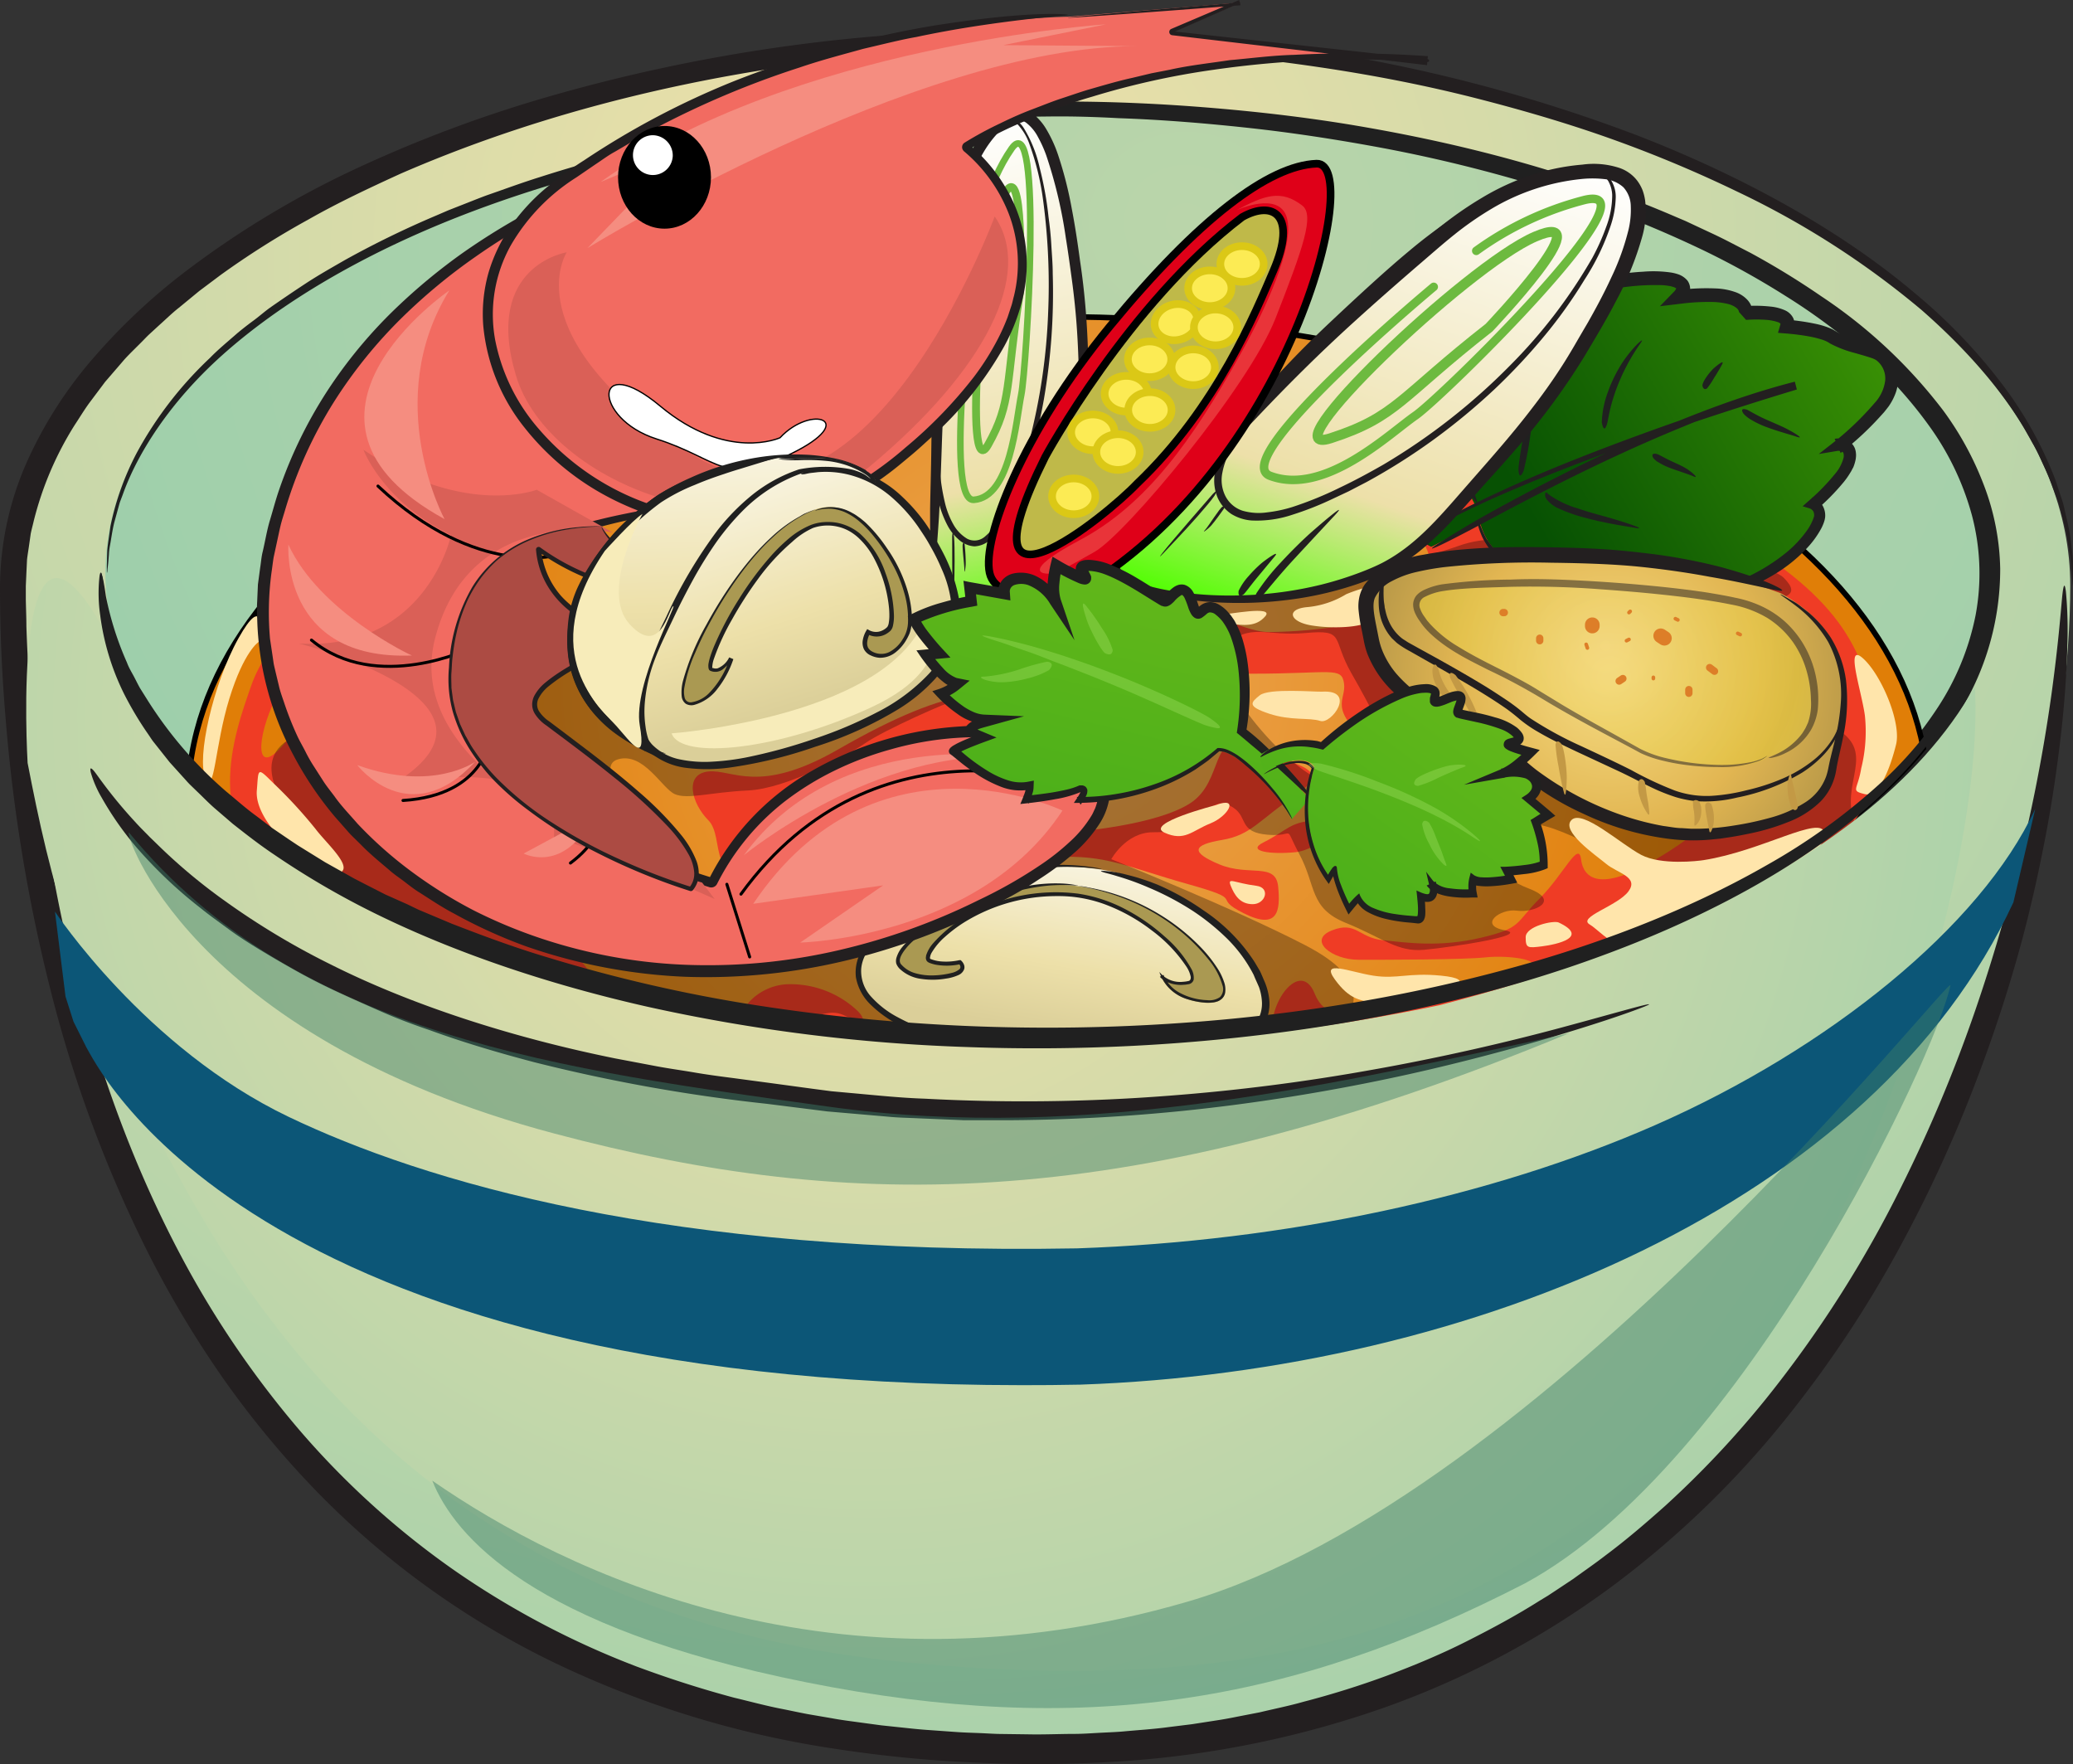 <svg xmlns="http://www.w3.org/2000/svg" xmlns:xlink="http://www.w3.org/1999/xlink" viewBox="0 0 392.69 334.11"><rect x="0" y="0" width="392.69" height="334.11" fill="#333333" stroke="none"/><defs><radialGradient id="radial-gradient" cx="171.72" cy="48.87" r="354.04" gradientUnits="userSpaceOnUse"><stop offset="0.1" stop-color="#e9dfa9"/><stop offset="1" stop-color="#99ceab"/></radialGradient><radialGradient id="radial-gradient-2" cx="-492.97" cy="44.04" r="264.75" gradientTransform="matrix(-0.98, 0, 0, 0.91, -258.4, 2.08)" gradientUnits="userSpaceOnUse"><stop offset="0" stop-color="#bad5aa"/><stop offset="1" stop-color="#99ceab"/></radialGradient><radialGradient id="radial-gradient-3" cx="200.16" cy="128.49" r="125.79" gradientUnits="userSpaceOnUse"><stop offset="0" stop-color="#eda754"/><stop offset="1" stop-color="#e07e07"/></radialGradient><linearGradient id="linear-gradient" x1="266.63" y1="-26.8" x2="245.63" y2="57.68" gradientTransform="translate(159.28 -118.24) rotate(45.59)" gradientUnits="userSpaceOnUse"><stop offset="0" stop-color="#439d05"/><stop offset="1" stop-color="#075103"/></linearGradient><radialGradient id="radial-gradient-4" cx="305.04" cy="128.24" r="46.64" gradientUnits="userSpaceOnUse"><stop offset="0.03" stop-color="#f5db82"/><stop offset="0.61" stop-color="#e2b652"/><stop offset="1" stop-color="#b99948"/></radialGradient><radialGradient id="radial-gradient-5" cx="304.15" cy="122.27" r="62.09" gradientUnits="userSpaceOnUse"><stop offset="0" stop-color="#f5db82"/><stop offset="0.59" stop-color="#e2c936"/><stop offset="1" stop-color="#f1d771"/></radialGradient><linearGradient id="linear-gradient-2" x1="172.99" y1="15.97" x2="141.45" y2="106.58" gradientTransform="translate(21.68 101.55) rotate(-31.61)" gradientUnits="userSpaceOnUse"><stop offset="0" stop-color="#fff"/><stop offset="0.71" stop-color="#ede0a9"/><stop offset="1" stop-color="#4fff00"/></linearGradient><linearGradient id="linear-gradient-3" x1="279.19" y1="23.05" x2="244.94" y2="121.45" gradientTransform="matrix(1, 0, 0, 1, 0, 0)" xlink:href="#linear-gradient-2"/><linearGradient id="linear-gradient-4" x1="8.77" y1="-59.23" x2="23.38" y2="5.57" gradientTransform="matrix(1.39, 0.38, -0.61, 0.55, 168.57, 183.07)" gradientUnits="userSpaceOnUse"><stop offset="0" stop-color="#fff"/><stop offset="0.71" stop-color="#ede0a9"/><stop offset="1" stop-color="#dbcf99"/></linearGradient><linearGradient id="linear-gradient-5" x1="162.48" y1="133.01" x2="176.41" y2="194.8" gradientTransform="matrix(1.01, -0.1, -0.19, 1.01, 11.02, -45.13)" xlink:href="#linear-gradient-4"/><linearGradient id="linear-gradient-6" x1="141.49" y1="76.9" x2="155.72" y2="140.02" gradientTransform="translate(11.46 -33.15) rotate(10.89)" xlink:href="#linear-gradient-4"/><linearGradient id="linear-gradient-7" x1="229.3" y1="56.01" x2="174.39" y2="284.69" gradientUnits="userSpaceOnUse"><stop offset="0" stop-color="#7bbf19"/><stop offset="1" stop-color="#0f9c1c"/></linearGradient><linearGradient id="linear-gradient-8" x1="223.65" y1="62.84" x2="168.74" y2="291.52" gradientTransform="matrix(-0.39, -0.56, -0.82, 0.57, 461.39, 188.67)" xlink:href="#linear-gradient-7"/><radialGradient id="radial-gradient-6" cx="164.98" cy="135.57" r="273.26" xlink:href="#radial-gradient"/></defs><g style="isolation:isolate"><g id="Layer_2" data-name="Layer 2"><g id="Layer_1-2" data-name="Layer 1"><path d="M392.17,110.93c0,55.75-36.13,220.44-194.51,220.44C20.75,331.37,3.15,166.68,3.15,110.93S92.28,8.11,197.66,8.11,392.17,55.17,392.17,110.93Z" fill="url(#radial-gradient)"/><path d="M383.15,177.65l.4-1.57c.26-1,.65-2.48,1.07-4.3.89-3.65,2-8.73,3.07-14.43s2-12,2.71-18.15,1.1-12,1.21-16.81a79.07,79.07,0,0,0-.26-10.3c-.22-1.78-.47-1.63-.74,1.25s-.69,8.51-1.93,17.66a308,308,0,0,1-7.82,38.46c-1.35,4.95-3.41,12.36-6.64,21.77a274.8,274.8,0,0,1-14,33.43A220.11,220.11,0,0,1,334.48,265a182.79,182.79,0,0,1-19,20.17c-3.6,3.21-7.32,6.42-11.33,9.41-2,1.55-4.05,2.95-6.11,4.45l-3.19,2.12-1.61,1.06-1.65,1c-4.37,2.77-9,5.25-13.77,7.66s-9.78,4.5-14.93,6.44a165.57,165.57,0,0,1-15.95,5c-2.72.78-5.51,1.33-8.3,2l-4.23.82c-1.42.29-2.84.55-4.27.76l-4.32.67-4.36.54c-2.91.4-5.86.57-8.82.85-1.48.12-3,.17-4.46.25s-3,.19-4.49.2c-3,0-6,.15-9.07.08l-4.58-.06c-1.52,0-3.05-.12-4.59-.18s-3.07-.1-4.61-.22l-4.62-.33c-1.55-.1-3.09-.25-4.64-.42l-4.64-.49-4.65-.63c-1.55-.21-3.11-.41-4.65-.7l-4.66-.8c-1.55-.29-3.09-.63-4.65-.94-3.11-.59-6.17-1.43-9.28-2.17q-9.22-2.47-18.32-5.85a161.46,161.46,0,0,1-34.54-18.18,158,158,0,0,1-29.51-26.7A182.18,182.18,0,0,1,34,237.33C21.32,213.26,13.4,186.55,9,159.51A321.23,321.23,0,0,1,5,118.66c0-1.71-.08-3.41-.11-5.11l0-2.55L5,108.51,5.12,106c.09-.82.23-1.63.35-2.45l.35-2.46c.16-.81.39-1.61.57-2.41a62.22,62.22,0,0,1,7.77-18.2c.92-1.38,1.77-2.81,2.75-4.15l3-4,3.25-3.77c.53-.64,1.11-1.23,1.69-1.82L26.6,65c.59-.58,1.15-1.2,1.76-1.76l1.83-1.68c1.24-1.1,2.41-2.27,3.72-3.29l3.83-3.15,4-3A160.39,160.39,0,0,1,58.36,41.61c5.69-3.24,11.59-6,17.49-8.7,23.78-10.34,48.5-16.66,72.54-20.24A352.29,352.29,0,0,1,218,9.48c11,.58,21.72,1.74,32,3.26s20.12,3.45,29.46,5.83,18.19,5,26.5,8a240.41,240.41,0,0,1,23.14,9.73A162.55,162.55,0,0,1,364,58.71c8.89,7.78,15.34,15.48,19.51,22.54.51.89,1,1.76,1.47,2.61a27.4,27.4,0,0,1,1.32,2.5c.74,1.68,1.54,3.22,2.11,4.74L390,95.4l1,3.83a22.89,22.89,0,0,1,.67,3.29c.17,1,.32,1.93.46,2.75.2,1.65.23,2.94.33,3.86.16,1.84.25,2.24.27,1.33,0-.46,0-1.24,0-2.33a28.57,28.57,0,0,0-.27-4.18,41.79,41.79,0,0,0-1-5.85c-.28-1.09-.46-2.28-.87-3.48s-.81-2.46-1.25-3.78a73.32,73.32,0,0,0-9.36-17.13A103.74,103.74,0,0,0,363.06,55.8c-13.68-11.65-31.92-22-52.72-30.08A299,299,0,0,0,242.08,8.61a350.46,350.46,0,0,0-72.9-2,321,321,0,0,0-67.25,12.27A250.13,250.13,0,0,0,69.21,31.13,177.17,177.17,0,0,0,34.37,52a115.87,115.87,0,0,0-16.24,15.3A79.88,79.88,0,0,0,5.28,87.08,59,59,0,0,0,0,111.36q0,12.23,1.07,24.78a310.48,310.48,0,0,0,8.41,51A243.18,243.18,0,0,0,28.2,237.58a195.93,195.93,0,0,0,14.17,23.63,177.59,177.59,0,0,0,17.76,21.41,160,160,0,0,0,45.21,32.45,186.44,186.44,0,0,0,52.71,16.13,242.6,242.6,0,0,0,27,2.64,239.63,239.63,0,0,0,26.68-.21,187.22,187.22,0,0,0,50.64-10.26,166.06,166.06,0,0,0,43-22.91,179.69,179.69,0,0,0,32.37-31.07A216.44,216.44,0,0,0,360,236a256.21,256.21,0,0,0,14.42-31.46C378.18,194.7,381,185.63,383.15,177.65Z" fill="#231f20"/><g style="mix-blend-mode:multiply"><ellipse cx="198.67" cy="108.49" rx="178.71" ry="88.51" fill="url(#radial-gradient-2)"/><path d="M44,151.43l-.93-.78c-.62-.48-1.45-1.25-2.47-2.21S38.29,146.39,37,145l-2-2.13c-.72-.73-1.35-1.58-2.06-2.4s-1.46-1.65-2.09-2.6l-2-2.79c-.69-.94-1.24-2-1.87-3l-.91-1.5c-.3-.5-.53-1-.8-1.55a52.79,52.79,0,0,1-4.53-11.89l-.52-2.53a21.48,21.48,0,0,1-.4-2.19c-.15-1.33-.29-2.38-.42-3.07-.24-1.37-.42-1.28-.49,1a27.58,27.58,0,0,0,.22,5.13,27.22,27.22,0,0,0,.63,3.9A35.47,35.47,0,0,0,21,124.21l.92,2.73,1.26,2.89.68,1.54c.26.51.55,1,.83,1.53.58,1,1.15,2.15,1.82,3.25A77.57,77.57,0,0,0,37.67,150l2.42,2.38,3.1,2.71c1.11,1,2.39,2,3.75,3l2.1,1.64,2.32,1.63a156.62,156.62,0,0,0,24.55,14c20,9.29,47.14,17.35,79.17,21.24,8,1,16.3,1.65,24.85,2.12s17.35.56,26.36.33,18.21-.74,27.56-1.7,18.84-2.3,28.41-4.11a278.61,278.61,0,0,0,28.81-7,231.12,231.12,0,0,0,28.52-10.59,162,162,0,0,0,27-15.39c1.09-.73,2.12-1.54,3.16-2.35s2.08-1.6,3.1-2.44c2-1.74,4-3.39,5.89-5.29.93-.94,1.93-1.81,2.81-2.81l2.67-2.95c.89-1,1.67-2.07,2.51-3.11.41-.53.84-1,1.23-1.58l1.13-1.66a51.63,51.63,0,0,0,9.81-30.31,46.49,46.49,0,0,0-3.09-15.87,59.28,59.28,0,0,0-7.69-14.12A95,95,0,0,0,345,56.11a149.06,149.06,0,0,0-13.41-8.22c-2.33-1.19-4.62-2.43-7-3.55l-3.53-1.65-1.77-.83-1.79-.76c-19.05-8.23-38.9-13.5-58.44-16.93-9.78-1.73-19.52-2.89-29.12-3.7s-19.08-1.24-28.37-1.24c-37.16-.16-71.29,5.31-99.24,14.29C98.87,34.6,95.5,35.85,92.18,37c-1.65.61-3.26,1.27-4.86,1.89l-2.39.94-2.32,1a181.34,181.34,0,0,0-17.2,8.38c-2.61,1.5-5.16,2.94-7.53,4.5s-4.64,3.1-6.81,4.62C50,59.11,49,60,48,60.73S46,62.24,45,63.07c-1.84,1.62-3.66,3.1-5.23,4.72A71.35,71.35,0,0,0,25.93,85.73a52.58,52.58,0,0,0-5,13.9c-.25,1.83-.5,3.35-.61,4.6l-.08,2.91c0,1.39,0,1.68.11,1,0-.34.1-.92.17-1.73l.11-1.38a11.14,11.14,0,0,1,.2-1.7c.24-1.23.41-2.69.8-4.31l.7-2.55c.13-.45.24-.91.39-1.38l.53-1.4C26,85.94,32.11,76.22,42.05,67.31S65.32,50.24,80.64,43.62s32.62-11.71,50.5-15.29c8.94-1.81,18.06-3.13,27.17-4.14,4.55-.55,9.11-.88,13.65-1.25s9.07-.57,13.56-.67,8.95-.16,13.36-.21,8.76.09,13,.32c8.58.3,16.87,1,24.77,1.86s16.54,2.15,25.78,3.89a278.24,278.24,0,0,1,29.22,7.22,219.84,219.84,0,0,1,31.15,12.12,156.38,156.38,0,0,1,15.51,8.63A112.84,112.84,0,0,1,353,67a80.73,80.73,0,0,1,12.51,13.76,52.25,52.25,0,0,1,8.05,16.9,43.09,43.09,0,0,1,.68,18.85,49.29,49.29,0,0,1-7.42,17.87,77.75,77.75,0,0,1-13.09,15.05,113,113,0,0,1-16.33,12.14A184.56,184.56,0,0,1,300.16,179l-2.43.86-2.45.78-4.91,1.56c-3.31.92-6.58,1.95-9.91,2.75l-5,1.27-5,1.13c-3.32.8-6.68,1.37-10,2a335.22,335.22,0,0,1-39.84,4.89,357.14,357.14,0,0,1-74.81-3c-23.13-3.46-44-9.19-61.33-16.27a178.93,178.93,0,0,1-23.26-11.39A123.12,123.12,0,0,1,44,151.43Z" fill="#202020"/></g><path d="M36,145.18C64.14,175.75,126.39,197,198.66,197c75,0,139.14-22.87,165.68-55.28C355.42,95.77,285.45,60,200.44,60,113.31,60,42,97.57,36,145.18Z" stroke="#000" stroke-miterlimit="10" stroke-width="1.05" fill="url(#radial-gradient-3)"/><path d="M356,142.88c-1.39-13.43-2.78-24.08-19.45-36.12s-19,0-11.58,11.58,16.21,20.37,7.88,28.71-13.9,13-21.77,17.13-11.11,2.32-11.57-1.39-3.25,2.78-7.88,7.41-3.24,5.56-11.11,7.41-13.9.93-18.53.47-5.09-3.71-9.72-1.85,0,5.55,5.09,5.55,19.91,0,24.08-.46,13.43.46,6.49,3.24S272.22,191,266.2,191s-14.36,4.17-17.14-2.77-9.26,2.31-7.87,7.87,30.1,0,52.8-6,33.34-13,36.12-14.82C330.11,175.3,357.43,156.31,356,142.88Z" fill="#ef3c25"/><path d="M104.11,176.23C87,160.94,73.54,159.55,69.84,145.66s-9.73-12.5-15.75-5.09-5.56-.93-1.85-8.34S67.52,116,61,114.63c-1.43-.31-10.19,6-13.43,15.28s-9.73,26.86,6.94,38.9,25,14.36,25,14.36,10.19,8.8,19,5.56S121.24,191.51,104.11,176.23Z" fill="#ef3c25"/><path d="M237,127.6c15.29,0,17.14-1.39,17.6,1.85s-3.24,4.63,5.1,11.58,19.91,18.06,28.25,12.5,27.32-50,8.8-57.89S253.7,85.45,266.2,97.5c0,0,9.72,11.11,2.32,16.2s-22.7,6-28.25,6-13.44-6.48-18.53-.46S221.74,127.6,237,127.6Z" fill="#ef3c25"/><path d="M242.12,167.89c-.47-4.63-5.56-1.85-11.12-4.17s-5.09-3.7.47-4.63,6.94-3.71,14.35-8.8-1.85-5.56-9.26-8.8-4.63,6.48-11.11,10.65-21.31,5.39-23.62,5.56c-12.51.93-11.58,5.09-1.86,4.63s13.43,1.85,25,5.1,4.17,2.31,10.65,5.55S242.58,172.52,242.12,167.89Z" fill="#ef3c25"/><path d="M202.75,133.62c-13-4.17-22.22-4.17-44,8.33-15.06,8.65-19.92,3.71-24.55,4.17s-3.24,6,0,9.26-.46,13.44,10.19,7.41,15.28-17.13,25.94-20.37S215.72,137.79,202.75,133.62Z" fill="#ef3c25"/><path d="M154.59,197.53s-15.28-.93-14.36-4.63,5.1-6.49,9.27-6.49a18.49,18.49,0,0,1,13,5.1C166.17,195.21,159.22,196.6,154.59,197.53Z" fill="#ef3c25"/><path d="M239.34,159.55c-3.34,1.67,1.39,2.32,6,1.86s10.19-6,4.63-6S244,157.24,239.34,159.55Z" fill="#ef3c25"/><path d="M351.3,155.73c-2.78-7.41,4.17-13-3.24-17.6s-25.48-12.5-25-16.21,6-6,10.19-7.41,8.33-1.38,4.63-5.09-32-5.56-41.68-6.48-14.82-1.39-19.92.46S249,111.27,249,111.27s-22.23-4.17-24.55-6.48-6.48-5.56-16.67-6-41.22,9.72-41.22,9.72-23.61,5.1-25,6S66,137.67,66,137.67,45.64,137,53.05,151s40.29,49.67,84.75,46c13.89-1.39,17.6-6.95,22.23-4.63s84.29,17.6,90.77,8.33,9.73-14.82-3.7-21.76-36.59-16.21-36.59-16.21,2.78-5.1,7.87-5.1,5.1-.46,8.34-2.77,4.17-3.71,6.95-1.86.92,4.63,6.48,5.1,2.78-2.32,6,3.7,1.85,10.19,8.8,13,9.72,5.56,14.82,5.09,20.38-2.77,15.28-3.7-.92-4.17,2.32-3.71,8.33-1.85,2.31-4.16-9.26-6.49-6.94-9.73,7-3.22,11.61-1.61,9.23,4.39,12,4.85,21.31,5.1,27.79,1.86S354.08,163.14,351.3,155.73Zm-166.84-7.06c-10.07,4.86-11.81,6.6-24.66,15.28s-13.2,7-24.32,8.69-7.64-12.16-11.11-14.94-12.16-12.5-7.29-13.89,8.33,5.55,10.76,6.6,6.6-.35,13.9-.7,18.75-6.6,22.23-9,16-8,17-8l21.88,2.78C205.65,139.64,194.53,143.81,184.46,148.67Zm68.42-.35c-6.94.7-25.7-21.53-20.83-26s7.64-1.74,15.28-2.43,4.86,1,8.68,7.64,6.6,12.51,6.6,12.51C268.52,146.59,259.83,147.63,252.88,148.32Z" opacity="0.3" style="mix-blend-mode:multiply"/><path d="M250.45,131c-1.38.07-10.07-.7-11.81.69s-2.43,2.08,1.74,3.47,7.64.7,9.73,1.39S257.05,130.61,250.45,131Z" fill="#ffe5ab"/><path d="M322.7,162.91c-1,.16-8,1-11.81-1s-11.11-8.69-13.2-6.6,4.52,6.6,6.6,8.33,6.25,2.44,4.17,5.21-9.73,4.87-7.3,6.26,8,9.37,20.15,2.78,25-16.68,24.31-20.15S333.81,161.17,322.7,162.91Z" fill="#ffe5ab"/><path d="M352.57,145.54a29,29,0,0,0,.69-10.07c-.69-4.86-3.81-13.89-.34-10.77s7.29,12.16,6.25,16.33-3.13,10.07-5.91,9.38S351.88,149.71,352.57,145.54Z" fill="#ffe5ab"/><path d="M273,184.79c-6.26-.62-8.34.7-12.85,0s-10.07-3.12-7.3.7,4.87,4.17,8.69,4.51,5.9,2.09,9.72-.34S280,185.49,273,184.79Z" fill="#ffe5ab"/><path d="M230.31,152.49s-13.55,3.47-9.73,5.21,5.21-.35,8.69-1.74S234.82,150.75,230.31,152.49Z" fill="#ffe5ab"/><path d="M238,167.77c-4.17-.52-5.56-1.73-4.86,0s1.73,3.48,4.16,3.48S240.73,168.12,238,167.77Z" fill="#ffe5ab"/><path d="M52.82,158.39s-4.52-4.51-4.17-8.68,0-4.51,3.13-1.39a88.87,88.87,0,0,1,8,8.69c2.08,2.77,7.29,7.29,4.51,8.33S54.9,159.78,52.82,158.39Z" fill="#ffe5ab"/><path d="M49,121.58s-2.78,1.73-5.56,10.76-2.78,18.41-4.51,14.94,1.38-17.71,6.25-26.4,4.17-1,4.17-1" fill="#ffe5ab"/><path d="M255,112.55a17.13,17.13,0,0,1-7.29,2.43c-4.17.34-3.48,2.78.69,3.47s9.38.35,10.77-.69,9.38-4.17,8-6.26S259.14,110.81,255,112.55Z" fill="#ffe5ab"/><path d="M231.45,116.39c1.19,0,10-1.76,8.24.32s-4.17,1.74-6.95,1.39S229.81,116.42,231.45,116.39Z" fill="#ffe5ab"/><path d="M295.26,174.72c-.94-.44-6.25.69-6.25,2.78s.34,2.08,3.12,1.73S301.16,177.5,295.26,174.72Z" fill="#ffe5ab"/><path d="M279.29,95.36s-6.71-12.12-3.72-20.4,15.54-20,31.62-22,11,3.16,11,3.16,6.39-.82,9.63.17,2.89,2.94,2.89,2.94,9.17-.67,7.72,2.6c0,0,6.32.48,8.52,1.93s5.47,2,8.21,3,4.78,5.48.72,10.11a55.86,55.86,0,0,1-8,7.55s3.07-.51,2.13,2.75-7.05,8.38-7.05,8.38a2,2,0,0,1,1.41,2.12c-.09,1.73-4,8.74-15.68,13.15,0,0,2.25.58.66,1.92S312,124,295.8,113.68,281.48,101.77,279.29,95.36Z" fill="url(#linear-gradient)"/><path d="M274.24,81.79l.22,1.31a29.13,29.13,0,0,0,.78,3.1,35.24,35.24,0,0,0,3,6.93A10.13,10.13,0,0,0,279.51,95c.14.14.25.24.28.17s0-.1,0-.21a3,3,0,0,0-.09-.35c-.17-.6-.6-1.72-1.24-3.56a42.2,42.2,0,0,1-2-7.94,19.43,19.43,0,0,1,.12-6.29c.64-2.71,2.69-6.26,6.13-9.82A42.67,42.67,0,0,1,297.5,57a44.62,44.62,0,0,1,17.12-3,10.3,10.3,0,0,1,1.5.15,3,3,0,0,1,.67.15,1.92,1.92,0,0,1,.54.2l.19.1a.1.1,0,0,0,.06,0s0-.07,0-.09-.17.43-.35.61L314.44,58l3.92-.47a40.84,40.84,0,0,1,5.79-.34,13.81,13.81,0,0,1,3.3.41,4.19,4.19,0,0,1,1.44.69,1.48,1.48,0,0,1,.42.46,1.28,1.28,0,0,1,.09.22s0,.07,0,.1,0,.1,0,0l1.36,1.52a25.81,25.81,0,0,1,3.93,0,9.08,9.08,0,0,1,2,.39,1.56,1.56,0,0,1,.58.31s0,0,0,0,0,0,0,.15l-.47,1.6,1.5.12c1.4.11,2.89.29,4.33.55a18.35,18.35,0,0,1,2.13.5,7.85,7.85,0,0,1,1,.34,6,6,0,0,1,.92.51,21.32,21.32,0,0,0,4.77,1.82c.79.23,1.58.45,2.35.69.37.12.81.25,1.1.38a2.65,2.65,0,0,1,.79.49,4.33,4.33,0,0,1,1.41,3.73,7.64,7.64,0,0,1-2,4.17,55.71,55.71,0,0,1-7.82,7.5l-2.75,2.15,3.42-.57a1.56,1.56,0,0,1,1.11.19.61.61,0,0,1,.18.36,2.27,2.27,0,0,1,0,.68,7.64,7.64,0,0,1-1.61,3.08A40.13,40.13,0,0,1,342.47,95l-1,.89,1.31.39a1.33,1.33,0,0,1,.72.59,1.51,1.51,0,0,1,.12,1,9.48,9.48,0,0,1-1.28,2.54,21.84,21.84,0,0,1-4.05,4.32,36.1,36.1,0,0,1-9.78,5.6L327,111l1.5.41a2.22,2.22,0,0,1,.71.33c.17.18.17.15.11.3a4.15,4.15,0,0,1-1.3,1.09,28.22,28.22,0,0,1-3.42,1.85,34.77,34.77,0,0,1-7.13,2.39,32.63,32.63,0,0,1-7.09.69,29.66,29.66,0,0,1-6.59-1,36,36,0,0,1-10.57-5.16,82.58,82.58,0,0,1-7.57-5.44,18.19,18.19,0,0,1-4.06-4.41,17.1,17.1,0,0,1-1.55-3.79,12.19,12.19,0,0,0-1-2.75,29.47,29.47,0,0,0,.66,2.89,17.59,17.59,0,0,0,1.06,3.26,13.55,13.55,0,0,0,2.62,3.7,61,61,0,0,0,8.83,7.07c.87.58,1.76,1.18,2.66,1.8s1.93,1.15,2.92,1.74a10.28,10.28,0,0,0,1.56.77l1.63.72c1.1.47,2.28.76,3.43,1.14a31,31,0,0,0,14.82,0,34.68,34.68,0,0,0,7-2.47,28.77,28.77,0,0,0,3.24-1.82c.13-.08.29-.2.42-.3l.22-.16.23-.22a3.21,3.21,0,0,0,.49-.57c.08-.15.15-.3.22-.46a2.44,2.44,0,0,0,.11-.61,2,2,0,0,0-.38-1.22,2.88,2.88,0,0,0-.64-.63,4.52,4.52,0,0,0-1.19-.54l.13,2.57a40.44,40.44,0,0,0,7.12-3.43,28.46,28.46,0,0,0,6.1-4.93,17.54,17.54,0,0,0,2.7-3.72,8.12,8.12,0,0,0,.53-1.23l.11-.36.09-.47a3.74,3.74,0,0,0-.77-2.71,3.59,3.59,0,0,0-.75-.66,4.49,4.49,0,0,0-.42-.24,2.76,2.76,0,0,0-.54-.21l.57,2.57a42.1,42.1,0,0,0,5.44-5.48,14.63,14.63,0,0,0,1.24-1.77c.21-.3.37-.69.56-1a7.9,7.9,0,0,0,.4-1.25,4.2,4.2,0,0,0,.11-.68,3.38,3.38,0,0,0,0-.78,3.19,3.19,0,0,0-.2-.9,3,3,0,0,0-.57-.9,3.13,3.13,0,0,0-1.68-.91,4.39,4.39,0,0,0-1.58,0l1.13,2.69a56.79,56.79,0,0,0,7.38-6.79l.86-.95c.29-.37.59-.73.87-1.11a11,11,0,0,0,1.35-2.62,8.44,8.44,0,0,0,.44-3.06,7,7,0,0,0-.93-3.09,6.11,6.11,0,0,0-2.38-2.35c-.26-.12-.58-.27-.79-.34l-.64-.22-1.27-.4a39.57,39.57,0,0,1-4.72-1.56,8.37,8.37,0,0,1-1-.52l-.63-.37c-.26-.14-.48-.22-.73-.33a15.89,15.89,0,0,0-2.72-.79,42.13,42.13,0,0,0-5.31-.75l1.21,2,.17-.48a5.21,5.21,0,0,0,.09-.57,2.59,2.59,0,0,0-.25-1.3,3.19,3.19,0,0,0-1.52-1.42,8.66,8.66,0,0,0-2.71-.71,27.06,27.06,0,0,0-4.92-.09l1.48,1.65a3,3,0,0,0,0-.55c0-.14,0-.28-.05-.41a3.45,3.45,0,0,0-.22-.75,3.69,3.69,0,0,0-.79-1.2,5.67,5.67,0,0,0-2-1.32,12.37,12.37,0,0,0-3.94-.77,41,41,0,0,0-7.07.31l1.1,2.25a4.23,4.23,0,0,0,1-1.63,2.69,2.69,0,0,0-.37-2.41,4,4,0,0,0-1.62-1.15,8.18,8.18,0,0,0-1.47-.38,23.35,23.35,0,0,0-5.31-.16c-1.7.09-3.31.28-4.94.51l-2.41.4-2.34.57a44.84,44.84,0,0,0-8.53,3.29,47.8,47.8,0,0,0-7.1,4.5,44.32,44.32,0,0,0-5.59,5.15,34.46,34.46,0,0,0-4,5.47,17.35,17.35,0,0,0-2.11,5.6A18.4,18.4,0,0,0,274.24,81.79Z" fill="#202020"/><path d="M287.64,88.81a3.63,3.63,0,0,0,.13,1c.12.35.37.45.84-.61A64.83,64.83,0,0,0,290,81.64a51.74,51.74,0,0,1,1.09-5.1,27.5,27.5,0,0,1,1.19-3.49c.61-1.42.28-1.12-.37-.13A21.89,21.89,0,0,0,290,77a39.41,39.41,0,0,0-1.52,6.11C288.05,85.45,287.71,87.73,287.64,88.81Z" fill="#202020"/><path d="M303.43,80s.37,2.4,1,.26c.11-.31.24-1.27.54-2.57a34.35,34.35,0,0,1,1.42-4.56,37.68,37.68,0,0,1,4.14-7.79c.9-1.24.52-1-.33-.21a24.12,24.12,0,0,0-2.82,3.47,27,27,0,0,0-2.8,5.66A18.1,18.1,0,0,0,303.43,80Z" fill="#202020"/><path d="M322.49,73s.11,1,.85.59a14.33,14.33,0,0,0,1.35-2c.65-1,1.31-2.14,1.54-2.6.45-.92-.82.1-1.5.68S322.54,72.13,322.49,73Z" fill="#202020"/><path d="M331,77.62s-1.58-.62-.74.72a5.89,5.89,0,0,0,1.46,1.16,16.82,16.82,0,0,0,3,1.42c2.22.83,4.61,1.44,5.56,1.78,1.92.65-.78-1-2.41-1.77-.8-.39-2.27-1-3.62-1.61S331.6,77.94,331,77.62Z" fill="#202020"/><path d="M313.9,86s-1.31-.4-.74.72a3.68,3.68,0,0,0,1.11.91,13,13,0,0,0,2.27,1.07c1.7.62,3.47,1.17,4.17,1.49,1.42.63-.42-1-1.64-1.66-.6-.35-1.7-.83-2.72-1.31S314.39,86.16,313.9,86Z" fill="#202020"/><path d="M293.89,94l-.28-.18a3.65,3.65,0,0,1-.49-.39c-.14-.12-.29-.21-.37-.08A1.37,1.37,0,0,0,293,94.6a6.18,6.18,0,0,0,2.49,1.81,29.27,29.27,0,0,0,4.89,1.68c3.62,1,7.5,1.56,9.07,1.84,3.15.55-1.6-1-4.3-1.78-1.35-.41-3.79-1-6.08-1.8A18.42,18.42,0,0,1,293.89,94Z" fill="#202020"/><path d="M271.09,103.55c.53.27,38-22.63,69.07-30.54,0,0-47.73,14-70.48,27.6C269.68,100.61,267.1,101.5,271.09,103.55Z" fill="#075103"/><path d="M279.07,98.9s-4.33,2.56-6.55,4-2.27,1.83,6.16-2.61c2.64-1.36,10.62-5.8,21.62-11.16,5.51-2.67,11.78-5.56,18.53-8.31a174.46,174.46,0,0,1,21.46-7.32l-.27-1c-14.19,4.34-28.24,9.24-40.07,13.89C294,88.72,288.68,91,284.12,93.1s-8.28,4-11,5.52l-3.45,2h0a1.21,1.21,0,0,0-.79.75,1,1,0,0,0,.31.85,4.65,4.65,0,0,0,1.1.84c.62.35.89.45.83.4s-.45-.27-1-.71a3.23,3.23,0,0,1-.89-.88.56.56,0,0,1,0-.56,1.18,1.18,0,0,1,.59-.43h0l0,0a180.79,180.79,0,0,1,17-8.21c7-3,14.67-5.89,21-8.16,7.13-2.55,18-6.35,32.56-10.74L340,72.29c-11.45,2.91-24.12,8-35.15,13.22S284.34,95.88,279.07,98.9Z" fill="#231f20"/><path d="M337.36,112.37s-14.49-5.8-35.26-6.76-34.3,0-39.61,3.38-3.86,6.28-2.9,12.07,6.28,12.08,15.46,15.46,8.69,5.8,15,10.63,20.77,13,35.75,11.11S346.54,152,347.5,145.7,355.72,122.51,337.36,112.37Z" fill="url(#radial-gradient-4)"/><path d="M323.85,109.24s1.86.31,4.19.77,5.16,1.07,7.11,1.5a17.6,17.6,0,0,0,2.14.38c.2,0,.34,0,.32-.08a1.28,1.28,0,0,0-.44-.37c-1.07-.64-4.31-2.17-11.34-4.08A108.44,108.44,0,0,0,313.58,105c-3-.37-6.36-.77-10.12-1s-7.82-.32-12.2-.37-9.07,0-14,.42a70.66,70.66,0,0,0-7.56,1,24,24,0,0,0-7.81,2.66,11.63,11.63,0,0,0-3.37,3,7,7,0,0,0-1,2.29,8.29,8.29,0,0,0-.18,2.4,32.25,32.25,0,0,0,.67,4.21l.39,2a15,15,0,0,0,.61,2.18,19.91,19.91,0,0,0,5,7.33,28.44,28.44,0,0,0,7.26,5c.67.3,1.33.62,2,.89l2,.78a34.8,34.8,0,0,1,3.8,1.64,17.46,17.46,0,0,1,3.38,2.22c1,.86,2,1.87,3.07,2.87a53,53,0,0,0,14.32,9.56,53.62,53.62,0,0,0,16,4.76,37.11,37.11,0,0,0,8.08.19l2-.2,1.93-.29c1.27-.2,2.54-.45,3.78-.71a41.84,41.84,0,0,0,7.16-2.16,17.86,17.86,0,0,0,6.06-3.85,10.81,10.81,0,0,0,2-2.83,11.52,11.52,0,0,0,1-3.22c.34-2.09.9-4.11,1.27-6.07a33,33,0,0,0,.56-10.93,20.72,20.72,0,0,0-2.92-8.08,22.54,22.54,0,0,0-4.09-4.63l-1.79-1.4a10.72,10.72,0,0,0-1.48-.94c-1.73-1-2.34-1.32-2.06-1.06s1.47,1,3.24,2.38a23.78,23.78,0,0,1,5.73,6.54,21.09,21.09,0,0,1,2.39,11.56,40.84,40.84,0,0,1-1.06,6.81c-.26,1.17-.58,2.33-.87,3.56-.15.59-.28,1.24-.41,1.88a11.42,11.42,0,0,1-.42,1.63,9.75,9.75,0,0,1-4.15,5.06,23.65,23.65,0,0,1-6.44,2.8,58.5,58.5,0,0,1-6.87,1.47,45.36,45.36,0,0,1-6.55.61h-1.6l-1.67-.11c-1.15,0-2.33-.26-3.56-.41a52.6,52.6,0,0,1-7.73-2A59.66,59.66,0,0,1,291,145.8a40.07,40.07,0,0,1-3.76-3.32,37.55,37.55,0,0,0-4.14-3.76,26.42,26.42,0,0,0-5.1-2.79c-.86-.39-1.79-.71-2.63-1.05s-1.64-.65-2.43-1a24.71,24.71,0,0,1-8.41-6.26,16.2,16.2,0,0,1-2.67-4.39,13.21,13.21,0,0,1-.7-2.41L260.6,118c-.35-1.83-.64-3.56-.16-4.76a7.09,7.09,0,0,1,3.19-3.16,18.65,18.65,0,0,1,4.77-1.76,50.19,50.19,0,0,1,5.21-.91,155.78,155.78,0,0,1,20.28-.83c6.38.08,12.21.28,17.27.82S320.52,108.61,323.85,109.24Z" fill="#231f20"/><path d="M262.43,115.6l-.13-.57c0-.36-.14-.86-.17-1.43a22.34,22.34,0,0,1,.06-3.5c.08-1,.15-1.54-.15-1a8.11,8.11,0,0,0-.56,1.77,14.76,14.76,0,0,0-.28,4.13,10.91,10.91,0,0,0,.47,2.42,10,10,0,0,0,2,3.47l.89.84a12.25,12.25,0,0,0,1.05.75c.74.49,1.46.85,2.25,1.31L273,126.7c3.65,2.09,7.83,4.43,12,7.29,1.05.72,2,1.49,3,2.34a24.75,24.75,0,0,0,3.37,2.3c2.35,1.38,4.83,2.56,7.32,3.74l7.52,3.5c2.5,1.15,4.9,2.47,7.4,3.63a36,36,0,0,0,3.81,1.47,20.4,20.4,0,0,0,4,.78,25.5,25.5,0,0,0,7.63-.69,38.07,38.07,0,0,0,12.37-4.75,21.54,21.54,0,0,0,4.08-3.39,16.13,16.13,0,0,0,2.43-3.41c.23-.54.48-1,.66-1.5s.29-.91.42-1.3a14.86,14.86,0,0,0,.33-1.92c.08-1,.08-1.3,0-1.13a17,17,0,0,1-1.94,5.87A16.21,16.21,0,0,1,343.5,144a25.74,25.74,0,0,1-5.88,3.49,39.81,39.81,0,0,1-6.79,2.19,35.64,35.64,0,0,1-6.56,1.05,18.07,18.07,0,0,1-7-1,66.26,66.26,0,0,1-8.3-3.9c-3-1.51-6.2-3-9.45-4.52a69.49,69.49,0,0,1-9.49-5.17c-.75-.5-1.34-1.05-2.1-1.67s-1.47-1.13-2.22-1.66c-1.5-1-3-2-4.51-2.92-3-1.83-5.92-3.48-8.63-5l-3.9-2.15-1.8-1c-.3-.16-.53-.34-.79-.5a4.81,4.81,0,0,1-.73-.52,8.37,8.37,0,0,1-2-2.51A10.28,10.28,0,0,1,262.43,115.6Z" fill="#231f20"/><g style="mix-blend-mode:multiply"><path d="M295.79,140.93a1.65,1.65,0,0,0-.47-.44c-.25-.13-.53-.09-.66.53a33.22,33.22,0,0,0,.57,4.11c.32,2,.75,4,1,4.86.4,1.65.52-1,.56-2.51S296.4,142.07,295.79,140.93Z" fill="#c39945"/></g><g style="mix-blend-mode:multiply"><path d="M321.82,151.74s-.75-.51-1.12.1a8.09,8.09,0,0,0,.19,1.87,12.59,12.59,0,0,1,.08,2.35c-.08.84.82-.22,1.08-1a4.69,4.69,0,0,0,.22-1.74A2.88,2.88,0,0,0,321.82,151.74Z" fill="#c39945"/></g><g style="mix-blend-mode:multiply"><path d="M324.2,152.31s-.68-.72-1.13,0c-.27.41.54,4,.72,5s.68-.51.82-1.33A7.9,7.9,0,0,0,324.2,152.31Z" fill="#c39945"/></g><g style="mix-blend-mode:multiply"><path d="M272.49,126.76a2.92,2.92,0,0,0-.38-.72c-.21-.26-.5-.35-.75.64a5.4,5.4,0,0,0,.36,2.36,12.22,12.22,0,0,0,2.12,3.53c.92,1.13,1.92,2.19,2.7,3.18a13.55,13.55,0,0,1,1.58,2.45c.5,1.12.56.78.39-.19a11.5,11.5,0,0,0-1.46-3.35c-.58-1-1.84-2.49-2.85-4a14.12,14.12,0,0,1-1.18-2.21C272.76,127.78,272.61,127.16,272.49,126.76Z" fill="#c39945"/></g><g style="mix-blend-mode:multiply"><path d="M275.73,127.88s-1.38-1.22-1.05.44a38.69,38.69,0,0,0,2.68,4.74,31.51,31.51,0,0,1,2.79,5.68c.35,1,.45.72.41-.14a14.55,14.55,0,0,0-.66-3.18A30.39,30.39,0,0,0,275.73,127.88Z" fill="#c39945"/></g><g style="mix-blend-mode:multiply"><path d="M311.57,148.09s-.51-1-1.11-.22a5.52,5.52,0,0,0,.14,3,10.81,10.81,0,0,0,1.44,3.15c.66,1,.29-.85.21-1.79-.08-.48-.26-1.31-.37-2.13A20,20,0,0,0,311.57,148.09Z" fill="#c39945"/></g><g style="mix-blend-mode:multiply"><path d="M339.39,153.05a1.66,1.66,0,0,0,.42.31c.22.13.52.11.71-.35s-1-4.85-1.18-6-.68.65-.73,1.68A11.18,11.18,0,0,0,339.39,153.05Z" fill="#c39945"/></g><g opacity="0.51" style="mix-blend-mode:color-dodge"><path d="M335,143.28s8.69-1.81,8.69-10.5-4.71-15.58-12.32-18.12-34.05-4.71-44.2-4.34-22.09,0-18.11,6.52,14.49,9.78,22.1,14.49,13.4,7.61,19.2,10.87S331,146.54,335,143.28Z" fill="url(#radial-gradient-5)"/><path d="M342.56,136.66a1.74,1.74,0,0,1-.08.24l-.28.61-.2.42-.28.46-.32.51-.4.51a12.77,12.77,0,0,1-4.32,3.34c-.68.34-1.24.56-1.5.69s-.11.08-.1.12,0,0,.07,0l.28,0a9.66,9.66,0,0,0,2.79-.93,11.13,11.13,0,0,0,4.86-4.43,10.83,10.83,0,0,0,1.25-3.69,20.55,20.55,0,0,0-.27-6,19.65,19.65,0,0,0-3-7.39,18.9,18.9,0,0,0-3.07-3.51,18.43,18.43,0,0,0-4.21-2.75,21.66,21.66,0,0,0-5.07-1.65c-1.75-.39-3.56-.69-5.42-1-3.71-.56-7.6-1-11.62-1.37s-8.17-.67-12.41-.89-8.58-.37-13-.18a104.1,104.1,0,0,0-13.13.91,13.28,13.28,0,0,0-3.25,1,4.52,4.52,0,0,0-1.47,1,2.78,2.78,0,0,0-.72,1.78,3.94,3.94,0,0,0,.42,1.76,7.83,7.83,0,0,0,.87,1.46,12,12,0,0,0,1,1.31,16,16,0,0,0,1.15,1.18c3.26,3,7.13,4.85,10.8,6.71a111.64,111.64,0,0,1,10.55,5.67c6.64,4,13,7.19,18.34,10.1a21.41,21.41,0,0,0,4.17,1.42,36.6,36.6,0,0,0,3.91.75,47.21,47.21,0,0,0,6.58.46,20.88,20.88,0,0,0,7.7-1.16,8,8,0,0,0,.87-.42l.5-.35c.24-.18.28-.23.15-.16s-.42.24-.89.49a11.49,11.49,0,0,1-1.95.63,27.8,27.8,0,0,1-6.78.55,46.59,46.59,0,0,1-9.36-1.24,21.48,21.48,0,0,1-5-1.78l-4.94-2.76c-3.34-1.85-6.73-3.73-9.95-5.65-1.62-1-3.18-1.93-4.71-2.88s-3.11-1.79-4.59-2.57c-2.95-1.57-6.6-3.22-10.34-5.53a23.31,23.31,0,0,1-5.28-4.26l-.57-.66-.5-.72a5.73,5.73,0,0,1-.8-1.47,1.71,1.71,0,0,1,.91-2.31,11.12,11.12,0,0,1,3.51-1.1c1.29-.21,2.63-.34,4-.44,2.72-.19,5.53-.24,8.38-.34a171.27,171.27,0,0,1,17.21.45c5.76.4,11.46.92,16.91,1.61,2.72.36,5.38.76,7.93,1.28a20.56,20.56,0,0,1,6.9,2.55,17.23,17.23,0,0,1,4.89,4.63,18.26,18.26,0,0,1,2.58,5.52,20.74,20.74,0,0,1,.78,5.25A11.08,11.08,0,0,1,342.56,136.66Z" fill="#231f20"/></g><line x1="301.63" y1="118.33" x2="301.63" y2="118.57" fill="none" stroke="#dd7e28" stroke-linecap="round" stroke-miterlimit="10" stroke-width="2.78"/><line x1="314.59" y1="120.42" x2="315.29" y2="120.88" fill="none" stroke="#dd7e28" stroke-linecap="round" stroke-miterlimit="10" stroke-width="2.78"/><line x1="307.42" y1="128.52" x2="306.72" y2="128.99" fill="none" stroke="#dd7e28" stroke-linecap="round" stroke-miterlimit="10" stroke-width="1.39"/><line x1="319.92" y1="130.61" x2="319.92" y2="131.3" fill="none" stroke="#dd7e28" stroke-linecap="round" stroke-miterlimit="10" stroke-width="1.39"/><line x1="323.86" y1="126.44" x2="324.78" y2="127.13" fill="none" stroke="#dd7e28" stroke-linecap="round" stroke-miterlimit="10" stroke-width="1.39"/><line x1="291.67" y1="120.88" x2="291.67" y2="121.35" fill="none" stroke="#dd7e28" stroke-linecap="round" stroke-miterlimit="10" stroke-width="1.39"/><line x1="284.96" y1="116.02" x2="284.72" y2="116.02" fill="none" stroke="#dd7e28" stroke-linecap="round" stroke-miterlimit="10" stroke-width="1.39"/><line x1="329.18" y1="119.96" x2="329.65" y2="120.19" fill="none" stroke="#dd7e28" stroke-linecap="round" stroke-miterlimit="10" stroke-width="0.69"/><line x1="313.2" y1="128.29" x2="313.2" y2="128.52" fill="none" stroke="#dd7e28" stroke-linecap="round" stroke-miterlimit="10" stroke-width="0.69"/><line x1="300.47" y1="122.04" x2="300.7" y2="122.73" fill="none" stroke="#dd7e28" stroke-linecap="round" stroke-miterlimit="10" stroke-width="0.69"/><line x1="308.11" y1="121.35" x2="308.58" y2="121.11" fill="none" stroke="#dd7e28" stroke-linecap="round" stroke-miterlimit="10" stroke-width="0.69"/><line x1="317.37" y1="117.18" x2="317.84" y2="117.41" fill="none" stroke="#dd7e28" stroke-linecap="round" stroke-miterlimit="10" stroke-width="0.69"/><line x1="308.81" y1="115.79" x2="308.58" y2="116.02" fill="none" stroke="#dd7e28" stroke-linecap="round" stroke-miterlimit="10" stroke-width="0.69"/><path d="M204.35,95s-.07,7.7-7.14,16c-4.22,5-16.63,14.55-19.75,9.57s-.59-26.8-.54-34.28,3.18-48.6,8.63-57.91c4.54-7.74,8.29-10.87,13.2-1S207.94,83.26,204.35,95Z" fill="url(#linear-gradient-2)"/><path d="M176.19,96.44s0,1.78,0,4,.07,5,.17,6.83c.19,3.75.64,4.14,1.51-9.38.12-2,.28-6,.47-11.58s.43-12.62,1.18-20.76c.36-4.06.8-8.4,1.31-12.94.27-2.27.53-4.6.81-7a70.67,70.67,0,0,1,1.12-7.1c1-4.69,2.77-9.52,6.13-13.17a10.83,10.83,0,0,1,2.72-2.26,3,3,0,0,1,1.42-.35,2.72,2.72,0,0,1,1.35.51,8.18,8.18,0,0,1,2.24,2.7,23.74,23.74,0,0,1,1.58,3.51A87.47,87.47,0,0,1,201.89,45c.43,2.64.79,5.28,1.15,7.93s.64,5.25.85,7.87c.41,5.23.52,10.41.54,15.47v7.49c0,2.46,0,4.87-.09,7.22-.19,4.7-.86,9.24-2.9,13a34.9,34.9,0,0,1-7,9.71,30.3,30.3,0,0,1-8.33,5.84,17.87,17.87,0,0,1-4.06,1.41,5.43,5.43,0,0,1-3.62-.27,3.93,3.93,0,0,1-1.77-2.47,15.25,15.25,0,0,1-.5-2.59,32.21,32.21,0,0,1-.14-3.79c0-1.9.07-2.54,0-2.2a24.13,24.13,0,0,0-.34,3.85,20.54,20.54,0,0,0,.24,3.81,8.55,8.55,0,0,0,.7,2.29,4,4,0,0,0,.8,1.14,2.61,2.61,0,0,0,.59.46,3.47,3.47,0,0,0,.67.33,6.13,6.13,0,0,0,2.94.26,13.76,13.76,0,0,0,2.92-.69,27.44,27.44,0,0,0,5.71-2.76,34,34,0,0,0,9.94-9.66,37,37,0,0,0,3.5-6.36,27.52,27.52,0,0,0,1.81-7,113.36,113.36,0,0,0,.61-13.3c.13-8.13.43-19.74-1.52-32.61-.43-3.21-.92-6.52-1.57-9.89a73.28,73.28,0,0,0-2.6-10.19,25.05,25.05,0,0,0-2.32-5,10.4,10.4,0,0,0-1.93-2.32A5.14,5.14,0,0,0,193,20.6a5.5,5.5,0,0,0-.91.08l-.84.23c-.26.1-.5.23-.74.35a3.31,3.31,0,0,0-.69.41,9.56,9.56,0,0,0-1.17.93,11.92,11.92,0,0,0-1,1,22,22,0,0,0-3.36,4.51c-3.68,6.53-4.45,13.93-5.19,20.58s-1.45,13.22-1.91,19.23-.71,11.57-.76,16.39S176.24,93.24,176.19,96.44Z" fill="#231f20"/><path d="M181,42s.23-1.38.59-3.11.9-3.79,1.29-5.21.63-2.2.22-1.4a38.65,38.65,0,0,0-2.74,8.44c-.36,1.55-1,4.68-1.54,9s-1.07,9.95-1.59,16.38a154.31,154.31,0,0,0-.41,21.59,51.15,51.15,0,0,0,.68,5.95,20,20,0,0,0,2,5.9,9,9,0,0,0,2,2.55,4.9,4.9,0,0,0,3.08,1.39,4.72,4.72,0,0,0,3.11-1.36,13,13,0,0,0,2.07-2.52,36.24,36.24,0,0,0,2.82-5.73c.8-2,1.53-4,2.17-6a95.6,95.6,0,0,0,3-12.27,118.94,118.94,0,0,0,1.67-23.78c0-1.87-.17-3.69-.27-5.48s-.29-3.52-.52-5.2a65.36,65.36,0,0,0-1.69-9.39,24.41,24.41,0,0,0-3-7.49,4.72,4.72,0,0,0-2.69-2.05,3,3,0,0,0-2.72.92,13.26,13.26,0,0,0-2.54,3.79c-.55,1.13-.92,2-1.21,2.74-.56,1.37-.78,1.85-.63,1.61s.61-1.21,1.31-2.73c.35-.75.78-1.64,1.33-2.6a9.91,9.91,0,0,1,2.25-2.8,2.69,2.69,0,0,1,1.75-.63,3,3,0,0,1,1.8.85,10.68,10.68,0,0,1,2.44,4,49.66,49.66,0,0,1,2.53,10.29,120.86,120.86,0,0,1,1,21.31,112.73,112.73,0,0,1-3.72,25.12c-.66,2.43-1.47,4.9-2.39,7.38A46.08,46.08,0,0,1,189,98.7a11,11,0,0,1-2.51,3,3,3,0,0,1-3.27.34,7.28,7.28,0,0,1-2.64-2.75,15.65,15.65,0,0,1-1.5-3.74,40.86,40.86,0,0,1-1.15-8.11c-.17-2.73-.22-5.43-.2-8.09,0-5.31.37-10.41.76-15.12s.73-9.05,1.16-12.82S180.49,44.42,181,42Z" fill="#231f20"/><path d="M191.08,115.51s.58,1.15.88,0c.09-.33-.06-2-.11-3.73s-.11-3.67-.13-4.43c-.06-1.53-.58.81-.78,2.16a22.48,22.48,0,0,0-.18,3.09A11.34,11.34,0,0,0,191.08,115.51Z" fill="#231f20"/><path d="M193,114.68s.62,2.62.88.11c.07-.75-.11-4.45,0-8.43s.18-8.19.21-9.91c.06-3.42-.63,1.87-.95,4.9-.16,1.52-.34,4.25-.39,6.9A41.49,41.49,0,0,0,193,114.68Z" fill="#231f20"/><path d="M180.72,101.72s-.24-1.87-.35-.09c0,1.05,0,10.55.12,13s.16-1.35.25-3.49S180.9,103.4,180.72,101.72Z" fill="#231f20"/><path d="M182.73,103.12s-.18-.72-.35-.05c-.16.43.32,4,.31,4.91s.25-.5.25-1.32A34.42,34.42,0,0,0,182.73,103.12Z" fill="#231f20"/><path d="M184.37,52.67s-5.57,42.37.09,42c7-.5,8-15,9-19.92s4.14-55.12-1.82-46.62c-4.74,6.76-6.23,15.79-6.23,15.79" fill="none" stroke="#6dba3f" stroke-linecap="round" stroke-width="1.25"/><path d="M193.21,55.37s1-27.52-3.22-17.91-7.46,55-2.85,46.84S190.44,72.88,193.21,55.37Z" fill="none" stroke="#6dba3f" stroke-linecap="round" stroke-width="1.48"/><path d="M268.42,102.65s-5.79,6.52-21.91,9.24c-9.62,1.62-34.24,2.17-35-4s19-23.19,24.63-29.52,40.48-39.45,55.07-44c12.13-3.8,19.74-4.17,19.38,7.24S282.19,94.86,268.42,102.65Z" fill="url(#linear-gradient-3)"/><path d="M228.54,85.74l-3.22,3.72c-1.8,2.07-3.95,4.59-5.37,6.39-2.85,3.59-2.73,4.33,9-7.29,1.73-1.74,5.13-5.27,9.81-10.19s10.71-11.05,18.11-17.74c3.69-3.35,7.68-6.85,11.91-10.5,2.12-1.81,4.28-3.73,6.49-5.51a61.37,61.37,0,0,1,7.15-5,41.47,41.47,0,0,1,17-5.7,20.39,20.39,0,0,1,4.48,0,6.21,6.21,0,0,1,3.61,1.54,5.41,5.41,0,0,1,1.41,3.64,16.23,16.23,0,0,1-.45,4.5,46.87,46.87,0,0,1-3.26,9c-1.35,2.94-2.89,5.8-4.5,8.63q-1.25,2.12-2.47,4.23c-.82,1.4-1.65,2.78-2.53,4.13-1.75,2.71-3.63,5.33-5.59,7.86-3.89,5.08-8.1,9.79-12.19,14.46s-7.92,9.28-12.6,12.56a30,30,0,0,1-3.61,2.2c-1.24.62-2.52,1.16-3.8,1.65a65.14,65.14,0,0,1-7.67,2.42,71.36,71.36,0,0,1-14.55,2,70.06,70.06,0,0,1-12.47-.62c-3.7-.54-7-1.27-9.38-2.73a7.45,7.45,0,0,1-.81-.61,5.4,5.4,0,0,1-.64-.73,2.72,2.72,0,0,1-.39-1.74,7.33,7.33,0,0,1,1.13-3A24.39,24.39,0,0,1,216,99.67c1.58-1.71,2.14-2.26,1.78-2a22.71,22.71,0,0,0-3.45,3.24,14.38,14.38,0,0,0-2.62,4,4.24,4.24,0,0,0-.14,3.18,5.47,5.47,0,0,0,2.43,2.42,23,23,0,0,0,6.62,2.29,62.16,62.16,0,0,0,7.58,1.12,74.75,74.75,0,0,0,16.83-.44,65,65,0,0,0,16.88-4.71,32.69,32.69,0,0,0,7.3-4.62,59.14,59.14,0,0,0,5.81-5.5c1.73-1.85,3.55-3.93,5.5-6.13s4.13-4.54,6.32-7.09a128.88,128.88,0,0,0,13.27-17.89c2-3.37,4.15-6.89,6.07-10.63a58.85,58.85,0,0,0,4.88-12,17.47,17.47,0,0,0,.57-7,9.89,9.89,0,0,0-.48-1.89,8,8,0,0,0-1-1.79,7.17,7.17,0,0,0-3.28-2.39,15.68,15.68,0,0,0-7.13-.66,41.68,41.68,0,0,0-6.66,1.1,46,46,0,0,0-12.28,5.14A68.57,68.57,0,0,0,270.39,45c-6.28,5.39-12.27,10.63-17.66,15.65s-10.21,9.82-14.18,14.18S231.16,82.83,228.54,85.74Z" fill="#231f20"/><path d="M275.15,42.74l.9-.64c.55-.41,1.32-1,2.2-1.56,1.74-1.23,3.94-2.56,5.46-3.47s2.38-1.42,1.35-1.06a45.75,45.75,0,0,0-9.43,5,96.63,96.63,0,0,0-8.85,6.65C262.68,51.07,257.7,55.64,252,61c-2.84,2.67-5.81,5.58-8.79,8.77a99.71,99.71,0,0,0-8.72,10.54,28.93,28.93,0,0,0-3.58,6.35,12.25,12.25,0,0,0-.88,3.73,8.36,8.36,0,0,0,.64,3.9,7.3,7.3,0,0,0,2.6,3.07,8.54,8.54,0,0,0,3.82,1.22,21.09,21.09,0,0,0,7.67-1.07A58.67,58.67,0,0,0,252,94.69l3.47-1.63,3.41-1.77a116.82,116.82,0,0,0,12.85-8.14,121.5,121.5,0,0,0,11.37-9.42,113.69,113.69,0,0,0,9.57-10.24A89.88,89.88,0,0,0,300.14,53a44.93,44.93,0,0,0,5-10.35,17.91,17.91,0,0,0,.92-5,5.94,5.94,0,0,0-1.48-4.33,5.6,5.6,0,0,0-3.73-1.65,12.61,12.61,0,0,0-3.55.28A31.52,31.52,0,0,0,292,33.57c-1.4.57-2.48,1.07-3.3,1.44-1.63.74-2.21,1-1.88.9s1.53-.56,3.4-1.32a38,38,0,0,1,7.58-2.37,8.87,8.87,0,0,1,4.93.37,4.61,4.61,0,0,1,1.93,1.71,5.83,5.83,0,0,1,.74,2.62,16.84,16.84,0,0,1-1.12,6,42,42,0,0,1-2.65,5.93,98,98,0,0,1-15.55,20.34A118.2,118.2,0,0,1,262.05,88c-2.64,1.51-5.38,3-8.27,4.37a67.74,67.74,0,0,1-9,3.67,25.82,25.82,0,0,1-4.73,1,11.08,11.08,0,0,1-4.64-.3,5.6,5.6,0,0,1-3.29-2.8,6.78,6.78,0,0,1-.56-4.43c.58-3.11,2.37-6,4.24-8.63a93,93,0,0,1,6.09-7.58c4.24-4.79,8.65-9.08,12.81-13s8-7.47,11.46-10.44S272.7,44.52,275.15,42.74Z" fill="#231f20"/><path d="M234.64,111.89a1.88,1.88,0,0,0,0,.66c.07.27.29.45.85.09.33-.21,1.39-1.73,2.69-3.29l3.25-3.92c1.11-1.35-1.16.2-2.39,1.18a23.35,23.35,0,0,0-2.52,2.51A11.38,11.38,0,0,0,234.64,111.89Z" fill="#231f20"/><path d="M238,112.37a5.58,5.58,0,0,0-.41,1.16c-.06.45.14.65,1.2-.33.62-.6,3.22-3.93,6.32-7.28s6.4-6.89,7.74-8.32c2.66-2.89-2,1.05-4.63,3.37-1.31,1.17-3.56,3.35-5.63,5.6A40.64,40.64,0,0,0,238,112.37Z" fill="#231f20"/><path d="M230.06,93.89s1.14-1.8-.28-.37c-.77.9-7.86,9-9.53,11.15s1.15-1,2.84-2.76S229,95.48,230.06,93.89Z" fill="#231f20"/><path d="M231.87,96.31s.36-.77-.3-.34c-.5.22-2.63,3.68-3.32,4.43s.61-.2,1.23-.91S231.47,96.91,231.87,96.31Z" fill="#231f20"/><path d="M271.59,54.33s-39.25,32.66-31,35.79C250.86,94,263,82.27,268.14,78.7s46.67-44.39,32-40.82a60.89,60.89,0,0,0-20.49,9.63" fill="none" stroke="#6dba3f" stroke-linecap="round" stroke-width="1.61"/><path d="M282.07,62.06s21.73-22.85,8.71-17.23S239.56,87.05,252.07,83,265.18,75.27,282.07,62.06Z" fill="none" stroke="#6dba3f" stroke-linecap="round" stroke-width="1.91"/><path d="M208.6,164.7c10.73,1.67,26.3,9.88,30.54,21.75s-11.48,16.61-42,13.55c-33.31-3.34-42.8-16-26.88-25.59C184.38,165.87,196.3,162.77,208.6,164.7Z" fill="url(#linear-gradient-4)"/><path d="M219.14,167.5l-.92-.35c-.56-.23-1.36-.49-2.26-.78s-1.9-.54-2.86-.79-1.91-.4-2.68-.51c-1.55-.17-2.39-.2-1.5.1.45.17,1.34.34,2.76.79a50.33,50.33,0,0,1,5.92,2.15,53.72,53.72,0,0,1,8.38,4.43,43.1,43.1,0,0,1,6,4.78,27,27,0,0,1,5.51,7.33c.3.76.67,1.52,1,2.3a9.69,9.69,0,0,1,.53,2.43,6.45,6.45,0,0,1-1.33,4.68,11.57,11.57,0,0,1-4.38,3.18,29.17,29.17,0,0,1-5.64,1.75,69.28,69.28,0,0,1-12.48,1.25c-4.3.07-8.7-.07-13.12-.39-8.82-.64-17.81-1.76-26.06-4.6a37.67,37.67,0,0,1-5.92-2.57,18,18,0,0,1-4.95-3.78,7.18,7.18,0,0,1-2-5.42,6.9,6.9,0,0,1,.86-2.76,11.71,11.71,0,0,1,1.7-2.36,21.66,21.66,0,0,1,4.46-3.57c1.6-1,3.19-1.91,4.75-2.77a77.67,77.67,0,0,1,9.09-4.26,50.26,50.26,0,0,1,14.8-3.46,47.29,47.29,0,0,1,8,.11c1.57.17,2.11.21,1.83.13a39.69,39.69,0,0,0-10.27-.64,47.55,47.55,0,0,0-9.7,1.63,65.23,65.23,0,0,0-10.68,4l-2.65,1.31-2.61,1.4a51.38,51.38,0,0,0-5,3.1,17.16,17.16,0,0,0-4.16,4.17,8.19,8.19,0,0,0-1.43,5.55,9.51,9.51,0,0,0,2.85,5.27,21.77,21.77,0,0,0,5.46,3.86A56.73,56.73,0,0,0,184.72,199a129.3,129.3,0,0,0,16.82,2.25,133.09,133.09,0,0,0,17.77.31,60.74,60.74,0,0,0,8.84-1.15,23.89,23.89,0,0,0,8.23-3.18,9.71,9.71,0,0,0,3.09-3.22,8,8,0,0,0,1-4.28,11.69,11.69,0,0,0-1-4c-.27-.61-.51-1.23-.8-1.82l-1-1.69a33.87,33.87,0,0,0-9.67-9.78A48.31,48.31,0,0,0,219.14,167.5Z" fill="#202020"/><path d="M204.2,167.84c-7.83-1.11-15.93,1.49-23.94,5.42s-10.9,7.86-10,9.38S174,185.74,179,185s2.86-2.68,2.86-2.68a10.61,10.61,0,0,1-5.75-.26c-2.5-1.07,8.31-13.43,25.88-12.5,14.68.77,26.66,15.9,23.1,16.57s-5.1-1.25-5.1-1.25,1.12,4,7.29,4.93,5.33-3.13,2.85-6.81S219.16,170,204.2,167.84Z" fill="#aa9952"/><path d="M193.73,168.52s1.39-.33,3.18-.59a31,31,0,0,1,5.49-.29c1.51.07,2.35.12,1.44,0a19,19,0,0,0-2.82-.31,29.34,29.34,0,0,0-6.27.45A50.62,50.62,0,0,0,181.81,172a55,55,0,0,0-5.34,2.81,28.45,28.45,0,0,0-2.86,2,16.53,16.53,0,0,0-2.75,2.63,5.67,5.67,0,0,0-1,1.82,2.19,2.19,0,0,0-.08,1.23,2.76,2.76,0,0,0,.65,1,7.22,7.22,0,0,0,4.07,1.91,14.69,14.69,0,0,0,4.72-.06,8.44,8.44,0,0,0,2.44-.71,1.93,1.93,0,0,0,1-1.12,1.32,1.32,0,0,0-.08-.86,2,2,0,0,0-.45-.66l-.15-.14-.22,0a11.62,11.62,0,0,1-3.56.24,7,7,0,0,1-1.8-.41c-.18-.07-.19-.08-.22-.13a.08.08,0,0,1,0-.09.24.24,0,0,1,0-.15,2.34,2.34,0,0,1,.27-.81,12.33,12.33,0,0,1,2.6-3.1,26.78,26.78,0,0,1,3.44-2.61,33.29,33.29,0,0,1,17.75-5.07,25.38,25.38,0,0,1,9.53,1.74,34,34,0,0,1,8.45,4.79,27.63,27.63,0,0,1,6.51,6.81,5.4,5.4,0,0,1,.84,2c0,.35-.08.65-.39.73a6.1,6.1,0,0,1-1.08.16,5,5,0,0,1-3.95-1.3l-.54-.56.27.7a8,8,0,0,0,5.16,4.49,14.31,14.31,0,0,0,3.26.62,8.06,8.06,0,0,0,1.63-.06,4.62,4.62,0,0,0,.79-.21,2.71,2.71,0,0,0,.69-.42,2,2,0,0,0,.7-1.42,4.19,4.19,0,0,0-.15-1.54,11.16,11.16,0,0,0-1.23-2.69,26.31,26.31,0,0,0-3.43-4.31,38.69,38.69,0,0,0-7.35-5.88,39.45,39.45,0,0,0-13.82-5.29,10.17,10.17,0,0,0-1.86-.27,44.85,44.85,0,0,1,9,2.49,40,40,0,0,1,8,4.3,36.68,36.68,0,0,1,7.74,7.22,13.61,13.61,0,0,1,2.56,4.78,2.17,2.17,0,0,1-.47,2.25,3.48,3.48,0,0,1-2.4.58,11.87,11.87,0,0,1-5.06-1.31,6.74,6.74,0,0,1-3.24-3.48l-.69.36a4.11,4.11,0,0,0,1.26.94,6.3,6.3,0,0,0,3.33.57c.29,0,.59-.07.89-.11a1.17,1.17,0,0,0,.93-.86,3.41,3.41,0,0,0-.42-2,22.49,22.49,0,0,0-5.12-6.2,36.18,36.18,0,0,0-7.32-5.09,28.09,28.09,0,0,0-9.09-3,34,34,0,0,0-19.51,3.41,25.48,25.48,0,0,0-7.9,6,6.49,6.49,0,0,0-1.29,2.2,1,1,0,0,0-.06.36.83.83,0,0,0,0,.41,1,1,0,0,0,.2.44,1.61,1.61,0,0,0,.39.27,7.38,7.38,0,0,0,1.19.36,11.77,11.77,0,0,0,4.77-.1l-.34-.09a1.11,1.11,0,0,1,.31.57.56.56,0,0,1-.22.52,3.51,3.51,0,0,1-1.47.68,15.64,15.64,0,0,1-3.45.46,11,11,0,0,1-3.31-.39,5.47,5.47,0,0,1-2.66-1.58c-.75-.67-.22-1.7.32-2.51a11.79,11.79,0,0,1,2-2.2,29.57,29.57,0,0,1,4.69-3.26A61.79,61.79,0,0,1,193.73,168.52Z" fill="#202020"/><path d="M139.83,26.84s-76.92,13.53-89,78.65c-10.42,56.27,66.06,103.57,139.44,63.93,57.91-31.29-32.18-49.59-55.53-2.57,0,0-53.6-15.4-45.38-44.14,12.71-44.47,61.07-1.55,86.28-72.25C185.5,22.83,139.83,26.84,139.83,26.84Z" fill="#f26b61"/><path d="M102.59,40.94s4.74-2.64,11-5.42a166.38,166.38,0,0,1,19.57-7.19c2.74-.82,4.89-1.38,5.92-1.69.5-.15.78-.24.65-.27a6.19,6.19,0,0,0-1.46.14,88.51,88.51,0,0,0-10.45,2.43,142.06,142.06,0,0,0-22.16,8.42A127.13,127.13,0,0,0,87.6,47.94,111.66,111.66,0,0,0,75.2,58.18,89.67,89.67,0,0,0,62.73,72.94a84.93,84.93,0,0,0-9.87,19.87c-.64,1.85-1.14,3.78-1.72,5.7s-.9,3.95-1.37,5.95c-.26,1-.32,2.06-.49,3.09l-.42,3.14-.14,3.19a26.93,26.93,0,0,0,0,3.24A57.72,57.72,0,0,0,55.57,143a65.61,65.61,0,0,0,7.87,11.69l2.37,2.69a17,17,0,0,0,1.24,1.3l1.29,1.27c1.68,1.74,3.56,3.27,5.42,4.85.91.82,1.94,1.48,2.91,2.23s1.94,1.51,3,2.14c2.08,1.33,4.13,2.71,6.34,3.86a95,95,0,0,0,13.68,6.22A105,105,0,0,0,129.74,185a113.48,113.48,0,0,0,31-3.19A123.82,123.82,0,0,0,190,170.56c2.32-1.21,4.59-2.53,6.79-4a54.3,54.3,0,0,0,6.33-4.7,26.22,26.22,0,0,0,5.26-6,12.4,12.4,0,0,0,1.59-3.8,8.54,8.54,0,0,0-.07-4.2,9,9,0,0,0-2.08-3.63,14.74,14.74,0,0,0-3.15-2.55,26.48,26.48,0,0,0-7.29-2.89,51.6,51.6,0,0,0-15.28-1.21,64.45,64.45,0,0,0-28.39,8.47,48.73,48.73,0,0,0-19.43,20.49l.65-.29a125.85,125.85,0,0,1-17.33-6.74,86.65,86.65,0,0,1-15.26-9.12A48.42,48.42,0,0,1,96,144.68a28.82,28.82,0,0,1-4.77-6.82,20.32,20.32,0,0,1-1.27-15.58,33.84,33.84,0,0,1,7.12-13.5,25.17,25.17,0,0,1,5.67-4.7,31.71,31.71,0,0,1,3.22-1.67c.56-.24,1.09-.51,1.65-.72l1.69-.61a104,104,0,0,1,13.57-3.33,128,128,0,0,0,12.9-3.11,57.78,57.78,0,0,0,11.49-4.91,54.2,54.2,0,0,0,9.39-7A68.11,68.11,0,0,0,169.1,65.76c.37-.72.75-1.44,1.11-2.15a20.91,20.91,0,0,0,1-2.13c.64-1.43,1.26-2.82,1.88-4.19s1.07-2.77,1.6-4.1,1.05-2.63,1.41-4a18.87,18.87,0,0,0,.88-7.76A12.23,12.23,0,0,0,174.24,35a17.66,17.66,0,0,0-3.86-3.28,25.94,25.94,0,0,0-4.19-2,41.62,41.62,0,0,0-7.81-2.08,72.18,72.18,0,0,0-11.55-.94c-5.8,0-7.76.39-6.7.33a99.22,99.22,0,0,1,11.68.23A58.78,58.78,0,0,1,163,29.22a30,30,0,0,1,6.24,2.58,15.31,15.31,0,0,1,5.35,4.86,12.26,12.26,0,0,1,1.76,7.48,25.43,25.43,0,0,1-2.18,8.23c-.54,1.4-1.1,2.81-1.66,4.23l-1.93,4.24c-.61,1.45-1.42,2.81-2.16,4.23l-1.13,2.13L166,69.27a60.07,60.07,0,0,1-13,15.17A48.69,48.69,0,0,1,144.27,90a57.37,57.37,0,0,1-9.83,3.77c-3.41,1-6.9,1.74-10.44,2.44s-7.1,1.34-10.65,2.24A44.26,44.26,0,0,0,103,102.28a27.49,27.49,0,0,0-8.45,7.12,35.75,35.75,0,0,0-5.15,9.51,43.5,43.5,0,0,0-1.53,5.1c-.09.44-.21.88-.28,1.32l-.13,1.35c0,.44-.1.89-.12,1.33l0,1.35a22.72,22.72,0,0,0,2.77,10,34.8,34.8,0,0,0,6,7.9,64,64,0,0,0,13.62,10.16,110.38,110.38,0,0,0,10.44,5.29,125.81,125.81,0,0,0,14.2,5.32,1.23,1.23,0,0,0,1.47-.63v0a46,46,0,0,1,12.78-15.58A55,55,0,0,1,158,146a61.35,61.35,0,0,1,10.82-4.09,60.19,60.19,0,0,1,24.27-1.78,35.47,35.47,0,0,1,6.11,1.44,19.91,19.91,0,0,1,5.51,2.76,7.92,7.92,0,0,1,3.23,4.6,6.13,6.13,0,0,1-.06,2.79,10.43,10.43,0,0,1-.44,1.41c-.24.45-.4.93-.69,1.37a21.91,21.91,0,0,1-4.1,4.94,43.79,43.79,0,0,1-5.24,4.17,88.52,88.52,0,0,1-11.95,6.83A121.17,121.17,0,0,1,159,179.94a109.54,109.54,0,0,1-28.27,2.82,98.48,98.48,0,0,1-27.93-4.92,95.07,95.07,0,0,1-13-5.38A86.68,86.68,0,0,1,78,165.11,76.83,76.83,0,0,1,67.72,156c-1.48-1.72-3.07-3.34-4.36-5.18-.67-.9-1.38-1.77-2-2.7l-1.8-2.81a27.53,27.53,0,0,1-1.66-2.88c-.5-1-1.06-1.93-1.53-2.93a60.47,60.47,0,0,1-2.43-6.07c-.33-1-.71-2-1-3.08l-.75-3.13c-.11-.52-.25-1-.35-1.56l-.23-1.58L51.15,121a57.12,57.12,0,0,1,.26-12.42c.15-1,.26-2,.42-3l.65-3c.22-1,.42-2,.66-3s.55-1.91.83-2.86A82.46,82.46,0,0,1,63.3,76.06,89.52,89.52,0,0,1,76.17,60.14,107.66,107.66,0,0,1,89.93,48.73,120.38,120.38,0,0,1,102.59,40.94Z" fill="#231f20"/><path d="M101.67,92.76S87.9,98.07,68.85,85.18c0,0,3.55,9.75,16.59,16.17,0,0-4.61,21.94-28.8,20.53,0,0,43.51,10.89,18,26.54,0,0,31.24-6.52,30.31,10.13a295.89,295.89,0,0,1,30.44,11.73L133,167.16s-58.29-16.5-50.57-46.3c6.62-25.55,33.65-20,33.65-20Z" fill="#da6057"/><path d="M106,105.06s-15.54,4.75-34.4-13" fill="none" stroke="#000" stroke-linecap="round" stroke-linejoin="round" stroke-width="0.57"/><path d="M59,121.23c12.35,10.27,30.33,1.48,30.33,1.48" fill="none" stroke="#000" stroke-linecap="round" stroke-linejoin="round" stroke-width="0.57"/><path d="M92.84,139.61s-.77,11-16.5,12" fill="none" stroke="#000" stroke-linecap="round" stroke-linejoin="round" stroke-width="0.57"/><path d="M112.7,150.91s4.24,5.91-4.64,12.55" fill="none" stroke="#000" stroke-linecap="round" stroke-linejoin="round" stroke-width="0.57"/><line x1="142.01" y1="181.24" x2="137.69" y2="167.48" fill="none" stroke="#000" stroke-linecap="round" stroke-linejoin="round" stroke-width="0.57"/><path d="M205.36,149.45s-39.12-15.71-65,19.9" fill="none" stroke="#000" stroke-linecap="round" stroke-linejoin="round" stroke-width="0.57"/><path d="M85.12,55S49.5,79.3,84.21,98.32C84.21,98.32,72.13,76,85.12,55Z" fill="#f58d80"/><path d="M54.63,103.15s-1.53,22,23.41,21C78,124.2,60.54,116,54.63,103.15Z" fill="#f58d80"/><path d="M90,144.28s-8,5.79-22.32.63C67.68,144.91,77.52,157.71,90,144.28Z" fill="#f58d80"/><path d="M112.44,154.53,99.2,161.66S106.86,165.69,112.44,154.53Z" fill="#f58d80"/><path d="M201.26,153.52s-35.31-16.9-58.58,17.66l24.61-3.49-15.7,10.83S185.36,177.75,201.26,153.52Z" fill="#f58d80"/><path d="M192.27,143.44s-33.42-6-51.36,18.54C140.91,162,166,141.32,192.27,143.44Z" fill="#f58d80"/><path d="M114.09,99.73s2.68,6.71,15,8.33-7.39,10.1-27.09-4c0,0,.22,10.25,11.82,14.21s-21.11,10.39-10.48,18.46,33.54,24.29,27.47,31.49c0,0-46.47-13.82-45.46-40.49S106.79,99.8,114.09,99.73Z" fill="#ac4b43"/><path d="M126.64,107.4l-1.32-.29a26.9,26.9,0,0,1-3.16-1,17.72,17.72,0,0,1-6.63-4.25,11.78,11.78,0,0,1-1.44-1.86c-.16-.22-.08-.15-.11-.14s0,.15.14.45a11,11,0,0,0,2.62,3.23,18.93,18.93,0,0,0,3.2,2.21,26.29,26.29,0,0,0,4.91,1.94l1.68.4c.67.15,1.46.26,2.4.42a10.38,10.38,0,0,1,3,.76,1.25,1.25,0,0,1,.51.4.26.26,0,0,1,0,.11.85.85,0,0,1-.15.22,4.59,4.59,0,0,1-1.8.88,26.61,26.61,0,0,1-11.87,0,42.51,42.51,0,0,1-16.29-7.2h0a.5.5,0,0,0-.7.11.5.5,0,0,0-.09.33,15.87,15.87,0,0,0,2.6,7.52,17.33,17.33,0,0,0,7.1,6.11c.75.39,1.57.65,2.37,1a5.57,5.57,0,0,1,2.07,1.08.69.69,0,0,1,.19.75,2.32,2.32,0,0,1-.64.9,12.67,12.67,0,0,1-2.1,1.58c-3.06,2-6.63,3.58-9.81,6.21a8.29,8.29,0,0,0-2.06,2.43,3.69,3.69,0,0,0-.45,1.65,3.39,3.39,0,0,0,.42,1.69,7.4,7.4,0,0,0,2.28,2.37c.84.64,1.69,1.27,2.55,1.91,3.42,2.56,6.91,5.19,10.37,8a96.3,96.3,0,0,1,10,9.12,27.43,27.43,0,0,1,4.06,5.47,8.47,8.47,0,0,1,1,3.16,4,4,0,0,1-.9,3l.32-.09a117.18,117.18,0,0,1-13.52-5.22,96.75,96.75,0,0,1-12.58-6.81A60.43,60.43,0,0,1,94,147.28a37.26,37.26,0,0,1-4.18-5.19c-.65-.89-1.12-1.87-1.67-2.8l-.68-1.46-.33-.72-.26-.75c-.17-.5-.35-1-.52-1.49L86,133.35l-.18-.75-.1-.77-.2-1.52c0-1-.08-2,0-3s.09-2,.22-2.93a38.83,38.83,0,0,1,1-5.56,32.61,32.61,0,0,1,1.77-5A25.62,25.62,0,0,1,91,109.6a23.94,23.94,0,0,1,3-3.33,23.53,23.53,0,0,1,6.49-4,30.47,30.47,0,0,1,6.5-1.9,40.8,40.8,0,0,1,4.4-.54c2.18-.14,3-.11,2.61-.14a34.06,34.06,0,0,0-4.53.16,31.73,31.73,0,0,0-9.63,2.4,22.75,22.75,0,0,0-10.36,8.91,33.09,33.09,0,0,0-4.43,15.27,23.67,23.67,0,0,0,.71,8.32,27.76,27.76,0,0,0,3.45,7.54,36.36,36.36,0,0,0,5.06,6.21A52.39,52.39,0,0,0,100,153.4a83.48,83.48,0,0,0,12.26,7.68,118.48,118.48,0,0,0,18.45,7.67.51.51,0,0,0,.55-.16,5,5,0,0,0,1.1-2.66,7,7,0,0,0-.42-2.84,18.5,18.5,0,0,0-2.86-4.89,65,65,0,0,0-8.19-8.33c-3-2.63-6.19-5.15-9.44-7.64l-4.91-3.72-2.46-1.85a6.9,6.9,0,0,1-2-2,2.51,2.51,0,0,1,0-2.49,7.25,7.25,0,0,1,1.83-2.18,33.63,33.63,0,0,1,5-3.34c1.73-1,3.49-2,5.16-3.06a10.24,10.24,0,0,0,2.36-2,1.88,1.88,0,0,0,.41-1.77,2.55,2.55,0,0,0-1.19-1.25,8,8,0,0,0-1.38-.62l-1.31-.51a20.91,20.91,0,0,1-2.48-1.18,18.1,18.1,0,0,1-4.12-3.31,15.56,15.56,0,0,1-3.84-8.86l-.62.33a44.71,44.71,0,0,0,12.68,6.31,36.14,36.14,0,0,0,11.06,1.67,21,21,0,0,0,4.62-.55,8.3,8.3,0,0,0,2-.75,2.79,2.79,0,0,0,.85-.7,1.2,1.2,0,0,0,.21-.61,1.06,1.06,0,0,0-.22-.6,3.47,3.47,0,0,0-1.71-1,13.75,13.75,0,0,0-1.69-.35C128.54,107.72,127.56,107.58,126.64,107.4Z" fill="#231f20"/><path d="M202.3,3.18s-53.13.1-95.44,31,17.41,89.79,62.62,53.71,13.87-60,13.87-60,30.77-20.34,87.07-16.37l-48.3-5.44L234.91.49Z" fill="#f26b61"/><path d="M173.62,7s3.85-.84,8.75-1.65,10.86-1.6,15-2,6.38-.52,3.88-.66-9.91-.14-24.78,2.23a187.36,187.36,0,0,0-37.35,10.42,155.15,155.15,0,0,0-28.44,15,70.46,70.46,0,0,0-7.36,5.36,38.08,38.08,0,0,0-6.45,7,30.87,30.87,0,0,0-4.32,8.92,28.74,28.74,0,0,0-1,10.14A36.3,36.3,0,0,0,99.37,81,49.6,49.6,0,0,0,116,94.54a51.83,51.83,0,0,0,10.24,3.89A49.68,49.68,0,0,0,137.14,100a47.19,47.19,0,0,0,11.05-1,49.68,49.68,0,0,0,10.54-3.53,53.49,53.49,0,0,0,9.5-5.72c1.49-1.1,2.88-2.29,4.29-3.46s2.75-2.42,4.1-3.65a67.17,67.17,0,0,0,13.58-17,36,36,0,0,0,3.74-10.1,28.08,28.08,0,0,0-3.64-20.34,30.52,30.52,0,0,0-6.65-7.74l0,.8a78.93,78.93,0,0,1,11.53-5.75c2-.84,3.93-1.54,5.88-2.28s3.91-1.36,5.87-1.93a149.61,149.61,0,0,1,23-5.09,190.14,190.14,0,0,1,40.53-1.47.26.26,0,0,0,.27-.24.25.25,0,0,0-.22-.27l-48.31-5.3,0,.22L234.94.56a.08.08,0,0,0,0-.1.07.07,0,0,0-.07,0L228.58,1C185.76,4.62,200.65,3.63,235,1l-.26-1L221.87,5.48a.62.62,0,0,0-.32.82.6.6,0,0,0,.5.37h0l48.27,5.67.16-1.7a207.23,207.23,0,0,0-25.38-.25c-4.14.11-8.18.66-12.13,1-3.92.59-7.75,1-11.39,1.82l-3.46.67-3.68.88c-2.58.56-5.34,1.38-8.48,2.28-1.56.48-3.19,1.05-4.93,1.62s-3.56,1.32-5.5,2.05-4,1.64-6.09,2.67A66.48,66.48,0,0,0,182.76,27a1,1,0,0,0-.33,1.44.88.88,0,0,0,.22.25l.06.05a29.4,29.4,0,0,1,8.36,11.69,26.24,26.24,0,0,1,1,15.65c-.19.66-.3,1.35-.54,2l-.66,2A41.3,41.3,0,0,1,189.13,64a49.52,49.52,0,0,1-4.7,7.46,85.84,85.84,0,0,1-12.85,13.26A66.94,66.94,0,0,1,164,90.45a50,50,0,0,1-8.51,4.39,45.92,45.92,0,0,1-19,3.25,48.55,48.55,0,0,1-34.35-16.76,36.24,36.24,0,0,1-8.35-17,26.82,26.82,0,0,1,3-17.91A37.36,37.36,0,0,1,109.18,33.6l3.63-2.48c1.22-.8,2.37-1.68,3.63-2.36,2.48-1.44,4.89-2.88,7.29-4.24a170.17,170.17,0,0,1,27.75-11.74c4.25-1.45,8.3-2.48,12-3.52C167.2,8.4,170.58,7.53,173.62,7Z" fill="#231f20"/><path d="M209.5,4.61s-59.35,3.84-95.76,29.88L130,27.62,111.27,47S173.41,8.71,215.43,8.74l-25.37-.19Z" fill="#f58d80"/><path d="M188.43,41s-24.69,66.86-58,44.6-23.07-37.82-23.07-37.82-15.86,2.51-9.62,23.35,45.09,35.52,67.1,17.15S195.83,51.76,188.43,41Z" fill="#da6057"/><path d="M147.76,82.91s-10,4.59-22.7-6-12.93,2.31-.71,6.22,12.63,9.1,25.56,2.78S153.71,76.51,147.76,82.91Z" fill="#fff" stroke="#000" stroke-miterlimit="10" stroke-width="0.24"/><path d="M134.68,33.58c0,5.38-3.94,9.73-8.8,9.73s-8.8-4.35-8.8-9.73,3.94-9.72,8.8-9.72S134.68,28.21,134.68,33.58Z"/><path d="M127.44,29.53a3.77,3.77,0,1,1-3.76-3.92A3.84,3.84,0,0,1,127.44,29.53Z" fill="#fff"/><path d="M151.66,89.51c8.28-2.69,18.5.49,25.91,14.54s5.89,28.23-28.11,38.07-32.41-8.82-22.31-26.39S142.17,92.61,151.66,89.51Z" fill="url(#linear-gradient-5)"/><path d="M162.32,89.06a15.49,15.49,0,0,0-3.3-.57,16,16,0,0,0-5.58.59c-1.46.49-2.19.86-1.28.75.23,0,.56-.09,1-.18s1-.12,1.73-.22a18.15,18.15,0,0,1,6,.5,19.91,19.91,0,0,1,8,4.23,30.77,30.77,0,0,1,5,5.55c.78,1.16,1.61,2.37,2.34,3.72a38.42,38.42,0,0,1,2.12,4.26,22.18,22.18,0,0,1,2,10,16.43,16.43,0,0,1-4.46,10,35.5,35.5,0,0,1-9.79,7.24,80.09,80.09,0,0,1-11.85,5,100.12,100.12,0,0,1-12.61,3.47,45.6,45.6,0,0,1-6.44.84,23.24,23.24,0,0,1-6.36-.4,10.18,10.18,0,0,1-5.34-2.86,9.32,9.32,0,0,1-2.24-5.5c-.3-4.05.87-8,2.23-11.6A71.65,71.65,0,0,1,128.4,114c1.76-3.05,3.45-5.91,5.12-8.48a72.26,72.26,0,0,1,4.91-6.82A33.07,33.07,0,0,1,143.1,94a27,27,0,0,1,6.78-3.94c1.45-.55,2-.76,1.67-.71a22.89,22.89,0,0,0-3,1,25.2,25.2,0,0,0-6.06,3.54c-4.58,3.55-8.88,9.81-12.91,16.35-2,3.29-4.07,6.63-5.73,10.1a40.85,40.85,0,0,0-3.56,10.4,18.34,18.34,0,0,0-.17,5.74,11.13,11.13,0,0,0,.94,3.19,9.77,9.77,0,0,0,2.15,2.89,13.33,13.33,0,0,0,6.92,2.89,31.13,31.13,0,0,0,7.89-.05,84.49,84.49,0,0,0,16.3-3.93,72.37,72.37,0,0,0,16-7.24,32.26,32.26,0,0,0,6.82-5.66,21.69,21.69,0,0,0,2.58-3.6,17.89,17.89,0,0,0,1.64-4.07,18.46,18.46,0,0,0,.12-8.39,31,31,0,0,0-2.61-7.38A50.58,50.58,0,0,0,175.23,99,32.84,32.84,0,0,0,171,94.17,21.15,21.15,0,0,0,162.32,89.06Z" fill="#202020"/><path d="M154.36,96.54c5.53-2,10,2.08,14.06,8.33S173.07,117.49,172,120s-3.51,5.14-6.55,4-1-4.32-1-4.32a3.22,3.22,0,0,0,3.89-.56c2-1.79-1.13-21.77-13.05-19.86-9.95,1.58-22.8,26.58-20.66,27.59s3.78-2.16,3.78-2.16-2,6.61-6.42,8.22-2.51-5,.33-11.07S143.77,100.33,154.36,96.54Z" fill="#aa9952"/><path d="M164.11,99.12a9,9,0,0,0-.73-.63,8.45,8.45,0,0,0-.83-.63,7,7,0,0,0-1.09-.69,7.9,7.9,0,0,0-5.35-1,6.3,6.3,0,0,0-1.54.46c-.26.11-.22.13.22,0a8.62,8.62,0,0,1,2.7-.27,8.48,8.48,0,0,1,2.44.59,11.55,11.55,0,0,1,2.92,1.86,20.14,20.14,0,0,1,2.67,2.77,35.08,35.08,0,0,1,3.9,5.93,25.05,25.05,0,0,1,1.82,4.6A17.39,17.39,0,0,1,172,118a6.15,6.15,0,0,1-1,3.06,6.42,6.42,0,0,1-2.51,2.42,3.42,3.42,0,0,1-1.73.36,3.57,3.57,0,0,1-1.73-.55,1.84,1.84,0,0,1-.59-.62,1.93,1.93,0,0,1-.18-.85,4.08,4.08,0,0,1,.58-1.89l-.59.13a3.57,3.57,0,0,0,3.64,0,4.78,4.78,0,0,0,.78-.58,2,2,0,0,0,.49-1,8,8,0,0,0,.18-1.94,25.11,25.11,0,0,0-1.6-8,17.88,17.88,0,0,0-4.86-7.49A9.68,9.68,0,0,0,158.51,99a10,10,0,0,0-2.45-.11,8.46,8.46,0,0,0-2.43.53,15.52,15.52,0,0,0-4.22,2.59,33.32,33.32,0,0,0-3.54,3.49,60.45,60.45,0,0,0-5.91,8,62.79,62.79,0,0,0-4.63,8.76,24.46,24.46,0,0,0-.85,2.3,9.67,9.67,0,0,0-.28,1.21,2.78,2.78,0,0,0,0,.65,1.06,1.06,0,0,0,.09.36.54.54,0,0,0,.32.29,2.33,2.33,0,0,0,2.43-.4,5.89,5.89,0,0,0,1.54-1.87l-.35-.15a16.45,16.45,0,0,1-4,6.72,6,6,0,0,1-3.29,1.65,1.14,1.14,0,0,1-1.25-.91,4.83,4.83,0,0,1-.07-1.78,27.86,27.86,0,0,1,2.09-6.74,63.73,63.73,0,0,1,2.89-5.91c4-7.36,8.34-12.77,11.8-15.92a27.37,27.37,0,0,1,6.32-4.5c1.4-.62,1.88-.85,1.61-.75l-.94.37-.86.35c-.32.14-.66.35-1,.56a26.44,26.44,0,0,0-5.54,4.08c-4.14,3.8-8.58,9.79-12.2,16.49a46.76,46.76,0,0,0-4.41,10.6,8.45,8.45,0,0,0-.25,2.9,2,2,0,0,0,.79,1.44,2.12,2.12,0,0,0,1.61.2,8.28,8.28,0,0,0,4.39-3.06,18.3,18.3,0,0,0,3-5.6l-.79-.33a4.13,4.13,0,0,1-2.19,2.07,1.51,1.51,0,0,1-.7,0l-.18-.06-.08,0h-.06c-.12.25,0,.07-.06.12h0l.06-.06c.07,0,0,0,0,0a.39.39,0,0,1,0-.11,5.48,5.48,0,0,1,.32-1.7,44.16,44.16,0,0,1,3.45-7.48,72.21,72.21,0,0,1,4.91-7.64,40.76,40.76,0,0,1,6.44-7A14.6,14.6,0,0,1,154,100a8.42,8.42,0,0,1,4.64-.26,8.24,8.24,0,0,1,2.2.83,9.54,9.54,0,0,1,1.89,1.4,14.51,14.51,0,0,1,2.85,3.79,25.24,25.24,0,0,1,2.77,8.86,15.09,15.09,0,0,1,.12,2.22,7.32,7.32,0,0,1-.1,1.06,1.88,1.88,0,0,1-.29.85,3.18,3.18,0,0,1-1.67.9,2.77,2.77,0,0,1-1.8-.31l-.33-.19-.18.3a5.21,5.21,0,0,0-.64,1.68,2.91,2.91,0,0,0,.19,1.81,2.6,2.6,0,0,0,1.33,1.21,4.48,4.48,0,0,0,1.63.43,4.68,4.68,0,0,0,3-1,8.15,8.15,0,0,0,2-2.26,10.32,10.32,0,0,0,.66-1.28,6.47,6.47,0,0,0,.36-1.39,11.59,11.59,0,0,0,.06-2.69,21,21,0,0,0-1-4.81,28,28,0,0,0-3.68-7.33A28.77,28.77,0,0,0,164.11,99.12Z" fill="#202020"/><path d="M127.22,138.9s43.19-3.17,48.6-23.57c0,0,6.94,10.4-10.68,18.59S129,144,127.22,138.9Z" fill="#f7ecba" style="mix-blend-mode:multiply"/><path d="M158,88.08l.54.06,1.32.26c.51.1,1.1.19,1.65.32s1.07.28,1.5.37c.88.19,1.39.24.94-.08a19.53,19.53,0,0,0-5-2,35.21,35.21,0,0,0-5.55-.85,44.76,44.76,0,0,0-10,.5,49.85,49.85,0,0,0-12.56,3.81A45.75,45.75,0,0,0,124.3,94a47.06,47.06,0,0,0-5.88,4.82,38.24,38.24,0,0,0-8.77,12.53,29.14,29.14,0,0,0-2,7.17,22.4,22.4,0,0,0,.17,7,19.8,19.8,0,0,0,5.76,10.65,27,27,0,0,0,7.16,4.93,19.73,19.73,0,0,0,4.31,1.46c.87.17,1.19.18,1,.11a29.06,29.06,0,0,1-5.35-2.09,24.82,24.82,0,0,1-8.78-7.6,19.35,19.35,0,0,1-2.68-5.8,20.42,20.42,0,0,1-.64-6,25.28,25.28,0,0,1,1.15-6.5,32.32,32.32,0,0,1,3.53-7.49,39.12,39.12,0,0,1,6-7.23c1.17-1.14,2.44-2.18,3.7-3.23l2-1.44c.68-.46,1.4-.87,2.1-1.31a49.14,49.14,0,0,1,8.84-4A50.62,50.62,0,0,1,144.68,88,42.92,42.92,0,0,1,158,88.08Z" fill="#202020"/><path d="M147.51,86.73s-16.59,3.19-23.63,8.63-14.24,13.83-15.34,21.6.25,18.42,14.38,24.93c0,0-4.21-7.2,1.85-20s13.15-27.83,26.89-32.37c4.66-.89,10.2-.62,12.44,1.21s3.08-.41-2.47-2.67S150.59,87.32,147.51,86.73Z" fill="url(#linear-gradient-6)"/><path d="M137.18,89.77s1.38-.48,3.14-1l5.38-1.65a16.16,16.16,0,0,0,1.58-.53c.17-.07.25-.11.22-.14a1.13,1.13,0,0,0-.46,0A56.19,56.19,0,0,0,138,88.25,63.55,63.55,0,0,0,129,91.43c-.53.22-1.06.48-1.61.76s-1.12.57-1.68.91l-.87.51-.86.59c-.59.4-1.13.85-1.69,1.29a57.5,57.5,0,0,0-6.75,6.52,39.26,39.26,0,0,0-6,9,20.88,20.88,0,0,0-1.76,5.66,28,28,0,0,0-.24,6.09,21,21,0,0,0,4.52,11.86,23.51,23.51,0,0,0,4.81,4.53,35.16,35.16,0,0,0,5.77,3.33l1.7.82-.89-1.71a12.79,12.79,0,0,1-1.17-4,19.82,19.82,0,0,1-.15-4.29,29.85,29.85,0,0,1,1.92-8.42c1-2.68,2.35-5.31,3.57-7.9s2.52-5.1,3.85-7.52a78.05,78.05,0,0,1,4.28-6.85,47.71,47.71,0,0,1,4.88-5.81,29.75,29.75,0,0,1,11.08-7.1h0a26.16,26.16,0,0,1,8-.36,11.3,11.3,0,0,1,3.35.89,9.29,9.29,0,0,1,1.36.88,3,3,0,0,0,.75.35.93.93,0,0,0,.44,0c.08,0,.15-.09.22-.14a.59.59,0,0,0,.07-.25,2.27,2.27,0,0,0-.89-1.24,6.75,6.75,0,0,0-1.17-.8,16.77,16.77,0,0,0-6.57-2.15,41.19,41.19,0,0,0-6.78,0,17.56,17.56,0,0,1-2.85,0c-.34,0-.15.05.51.17a22.08,22.08,0,0,0,3.36.1,36.67,36.67,0,0,1,5.54.2,18.17,18.17,0,0,1,3.3.76,17.31,17.31,0,0,1,3.36,1.58,5.59,5.59,0,0,1,1.39,1.18.72.72,0,0,1,.14.25h.13c.1,0,.08,0,.13,0l0,0,0,0a.55.55,0,0,0-.05-.15c0-.17-.1-.05-.22-.14a3.28,3.28,0,0,1-.37-.19c-.12-.07-.24-.19-.37-.27l-.47-.35a6.58,6.58,0,0,0-1.05-.55,10.23,10.23,0,0,0-2.21-.67,26,26,0,0,0-9.26.07h0l-.05,0a28.64,28.64,0,0,0-8.89,4.81,41.51,41.51,0,0,0-6.59,6.69,89.52,89.52,0,0,0-9.74,16.41c-.82,1.71-1.69,3.46-2.53,5.34a38.26,38.26,0,0,0-2.19,6.08,27.76,27.76,0,0,0-.89,6.85,19.52,19.52,0,0,0,.34,3.62,13.23,13.23,0,0,0,1.2,3.67l1.12-1.24A29.45,29.45,0,0,1,115,135.6a19.62,19.62,0,0,1-5.15-8.53,24.23,24.23,0,0,1-.56-10.06,23.5,23.5,0,0,1,3.67-9,45.52,45.52,0,0,1,5.87-7.3,48.25,48.25,0,0,1,6.39-5.56,35.78,35.78,0,0,1,6.45-3.33C133.75,90.93,135.6,90.29,137.18,89.77Z" fill="#202020"/><path d="M121.71,97.33s-8.2,14.6-2.43,20.9,7.33-2.78,8.24-3.41-7.65,14.9-6.33,22.54-1.63,3.28-4.42.15-15.56-13.57-2.2-33.17C114.57,104.34,119.91,98.39,121.71,97.33Z" fill="#f7ecba" style="mix-blend-mode:multiply"/><path d="M203.39,112.49s-14.49,2.54-15.93-4,6.15-26.44,22.82-46.73S240.35,31.34,249.4,31,244.69,88.94,203.39,112.49Z" fill="#df0018" stroke="#000" stroke-miterlimit="10" stroke-width="1.45"/><path d="M198,86.53s15.7-29,37.31-45.41c5.8-3.26,10.51-.48,5.92,10.15-3.28,7.59-10.62,25.84-25.84,40.33C209.55,97.76,180.81,121.06,198,86.53Z" fill="#bfb949" stroke="#000" stroke-miterlimit="10" stroke-width="1.45"/><path d="M233.28,54.59c0,1.86-1.84,3.38-4.1,3.38s-4.11-1.52-4.11-3.38,1.84-3.38,4.11-3.38S233.28,52.72,233.28,54.59Z" fill="#fceb54" stroke="#dbc816" stroke-miterlimit="10" stroke-width="1.45"/><path d="M226.75,60c.47,1.81-.94,3.73-3.13,4.29s-4.36-.44-4.82-2.25.94-3.74,3.14-4.3S226.29,58.22,226.75,60Z" fill="#fceb54" stroke="#dbc816" stroke-miterlimit="10" stroke-width="1.45"/><path d="M221.87,68.05c0,1.87-1.84,3.38-4.1,3.38s-4.11-1.51-4.11-3.38,1.84-3.38,4.11-3.38S221.87,66.18,221.87,68.05Z" fill="#fceb54" stroke="#dbc816" stroke-miterlimit="10" stroke-width="1.45"/><path d="M217.46,74.57c0,1.87-1.84,3.38-4.1,3.38s-4.11-1.51-4.11-3.38,1.84-3.38,4.11-3.38S217.46,72.71,217.46,74.57Z" fill="#fceb54" stroke="#dbc816" stroke-miterlimit="10" stroke-width="1.45"/><path d="M211.12,81.88c0,1.86-1.84,3.38-4.1,3.38s-4.11-1.52-4.11-3.38,1.84-3.38,4.11-3.38S211.12,80,211.12,81.88Z" fill="#fceb54" stroke="#dbc816" stroke-miterlimit="10" stroke-width="1.45"/><path d="M215.89,85.62c0,1.87-1.84,3.38-4.1,3.38s-4.11-1.51-4.11-3.38,1.84-3.38,4.11-3.38S215.89,83.75,215.89,85.62Z" fill="#fceb54" stroke="#dbc816" stroke-miterlimit="10" stroke-width="1.45"/><path d="M221.93,77.65c0,1.87-1.84,3.38-4.1,3.38s-4.11-1.51-4.11-3.38,1.84-3.38,4.11-3.38S221.93,75.78,221.93,77.65Z" fill="#fceb54" stroke="#dbc816" stroke-miterlimit="10" stroke-width="1.45"/><path d="M230.14,69.56c0,1.87-1.84,3.38-4.1,3.38s-4.11-1.51-4.11-3.38,1.84-3.38,4.11-3.38S230.14,67.69,230.14,69.56Z" fill="#fceb54" stroke="#dbc816" stroke-miterlimit="10" stroke-width="1.45"/><path d="M234.37,62c0,1.87-1.84,3.39-4.11,3.39s-4.1-1.52-4.1-3.39,1.84-3.38,4.1-3.38S234.37,60.15,234.37,62Z" fill="#fceb54" stroke="#dbc816" stroke-miterlimit="10" stroke-width="1.45"/><path d="M239.38,50c0,1.87-1.84,3.38-4.11,3.38s-4.1-1.51-4.1-3.38,1.84-3.38,4.1-3.38S239.38,48.13,239.38,50Z" fill="#fceb54" stroke="#dbc816" stroke-miterlimit="10" stroke-width="1.45"/><path d="M207.5,94c0,1.87-1.84,3.39-4.11,3.39s-4.1-1.52-4.1-3.39,1.84-3.38,4.1-3.38S207.5,92.15,207.5,94Z" fill="#fceb54" stroke="#dbc816" stroke-miterlimit="10" stroke-width="1.45"/><path d="M200.14,108.5s1.44-.72,7.24-4,29.11-31.13,34.24-44.2c5.25-13.4,7.42-19.56,5.07-21.37-4-3.07-7.07-2-12.5.9,0,0,8.15-3.8,9.6,1.45s-4,17.27-8.88,25.91c-9,16.12-17.75,28.43-30.43,35.14C193,108.43,197.42,109.05,200.14,108.5Z" fill="#f46658" opacity="0.51"/><path d="M248.08,151.34s-7.46-8.38-13.19-12.68c1.43-7.9.57-18.44-3.44-22.27s-4,3.35-5.74-2.15-4,.24-5.16-.24-8.6-6-12.9-6.71-2.29,1.2-2,2.16-5.45-2.39-5.45-2.39-1.15,4.3-.29,6.7c-1.43-2.16-3.72-4.55-6.88-4.31s-2.86,2.87-2.86,2.87l-6.6-1.19.29,2.63S177,115,173,117.11c.58,2.15,4.59,6.46,4.59,6.46l-2.58.24s3.44,5.27,6,5.75a9.35,9.35,0,0,1-3.15,1.67s4.59,5.27,8.6,5.27c-1.72.48-5.16,1.44-.86,3.12-3.15,1.19-6,2.39-5.16,2.87s8.31,7.9,14.33,6.7a11.06,11.06,0,0,1-.86,2.63s8-.72,10.9-2.15c.86-.24-.86,2.15-.86,2.15s15.48.72,26.94-9.57c3.44-.24,11.47,8.14,13.77,12.93" fill="url(#linear-gradient-7)"/><path d="M237.27,141.28s1.55,1.26,3.44,2.95,4.14,3.79,5.7,5.22,2.46,2.19,1.74,1.11c-.37-.54-1.15-1.53-2.5-3.09s-3.28-3.66-6.09-6.34c-.17-.15-.34-.33-.88-.81s-1.42-1.28-3.11-2.57l.44,1.11a42.18,42.18,0,0,0,.71-7.73,41.21,41.21,0,0,0-.43-5.93,27.31,27.31,0,0,0-.73-3.47,17.09,17.09,0,0,0-1.48-3.74,5.82,5.82,0,0,0-.58-.94,6.58,6.58,0,0,0-.7-.92,7,7,0,0,0-1.91-1.63,3.42,3.42,0,0,0-1.55-.46,3,3,0,0,0-1.73.5c-.44.29-.78.65-.93.75l0,0a.82.82,0,0,1,.47,0c.33.14.24.18.21.09a4.36,4.36,0,0,1-.37-.84l-.38-1.13a8.25,8.25,0,0,0-.62-1.33,2.87,2.87,0,0,0-1.62-1.32,2.3,2.3,0,0,0-1.29.07,3.52,3.52,0,0,0-.85.46,9.42,9.42,0,0,0-1.11,1l-.43.42a2.71,2.71,0,0,1-.27.23.64.64,0,0,1,.28,0,.5.5,0,0,1,.16,0,.16.16,0,0,1,.09,0h0l-.09-.05-.5-.29c-1.5-.93-3.09-2-4.79-3a37.05,37.05,0,0,0-5.53-2.77,12,12,0,0,0-3.36-.77,6.15,6.15,0,0,0-1,0,3.13,3.13,0,0,0-.62.11l-.38.14a2.31,2.31,0,0,0-.46.33,1.78,1.78,0,0,0-.36.58,2.14,2.14,0,0,0-.08.59,2.92,2.92,0,0,0,.06.44l.1.32c.15.37.31.62.43.86l.15.29v0h0s0,0,0-.05a1.06,1.06,0,0,1,0-.25s0-.08,0-.19a1,1,0,0,1,.11-.27,1.22,1.22,0,0,1,.34-.34l.19-.08.09,0a.59.59,0,0,1,.2,0s0,0,0,0l-.09,0-.3-.11a14.91,14.91,0,0,1-1.44-.66c-1-.49-2-1-3-1.61l-1.24-.72-.34,1.37a22.09,22.09,0,0,0-.52,3,13.84,13.84,0,0,0-.09,1.89,8,8,0,0,0,.38,2.43l1.85-.93a15.11,15.11,0,0,0-1.88-2.29,9.3,9.3,0,0,0-2.76-1.9,6.63,6.63,0,0,0-3.92-.42,3.91,3.91,0,0,0-2.18,1.21,3.51,3.51,0,0,0-.67,1.21,3.69,3.69,0,0,0-.17,1.44l1.14-1.06-6.6-1.16L182.5,110l.15,1.24.3,2.63.75-1c-1.74.33-3.45.73-5.29,1.26a30.33,30.33,0,0,0-5.84,2.25l-.61.31.19.65a7.72,7.72,0,0,0,.93,1.91c.36.57.75,1.12,1.16,1.65.82,1.07,1.72,2.12,2.74,3.22l.5-1.32-2.58.26-1.3.12.72,1.07A30.26,30.26,0,0,0,177,127.6a15.16,15.16,0,0,0,1.65,1.53,5.48,5.48,0,0,0,2.22,1.13l-.33-1.25a8.58,8.58,0,0,1-2.88,1.56l-1.05.34.72.78a24.25,24.25,0,0,0,4.05,3.53,9.67,9.67,0,0,0,5.07,1.9l-.16-1.21c-.52.15-1.05.3-1.58.51a3.29,3.29,0,0,0-1.6,1.06,1.12,1.12,0,0,0-.16.77.85.85,0,0,0,.11.35,1.39,1.39,0,0,0,.17.27,4.17,4.17,0,0,0,.37.36l.37.25a9.85,9.85,0,0,0,1.41.66v-1.06c-.93.36-1.86.73-2.78,1.13-.46.2-.92.41-1.37.64l-.69.39a4,4,0,0,0-.35.26,1.32,1.32,0,0,0-.39.49,1.1,1.1,0,0,0-.06.26.81.81,0,0,0,.08.34c.1.21.22.25.34.35s.13.09.23.17l.56.45,1.14.93c.76.61,1.55,1.18,2.34,1.74a24.07,24.07,0,0,0,5,2.71,10.07,10.07,0,0,0,5.4.65l-.48-.4a5.5,5.5,0,0,1-.35,1.3c-.15.44-.32.84-.46,1.18l-.26.61.65-.07c2.06-.22,4.07-.49,5.94-.84a21.64,21.64,0,0,0,5-1.42l0,0h0s-.11,0-.12-.07,0-.08,0-.08v0c0,.09-.07.21-.12.33s-.24.45-.36.65c-.24.39-.45.7-.55.84l-.3.45h.52a43.79,43.79,0,0,0,16.47-3.23,39.92,39.92,0,0,0,6.07-3.12c.86-.6,1.68-1.16,2.43-1.72l2.06-1.72-.06,0a4.25,4.25,0,0,1,1.71.39,12.24,12.24,0,0,1,1.36.72A23.14,23.14,0,0,1,236,145a41.19,41.19,0,0,1,7.73,8.5c1.09,1.72,1.25,2.07.87,1.16a26,26,0,0,0-3.67-5.47,39,39,0,0,0-3.9-4.08,23.54,23.54,0,0,0-2.61-2.07,11.5,11.5,0,0,0-1.59-.89,4.8,4.8,0,0,0-2-.48h-.19l-.18.16a36,36,0,0,1-11.79,6.71,42.07,42.07,0,0,1-7.19,1.83,40.5,40.5,0,0,1-7.51.57l.72,1.48c.28-.39.53-.76.78-1.18a5.33,5.33,0,0,0,.37-.72,1.82,1.82,0,0,0,.14-.7v-.07a.77.77,0,0,0,0-.15,1.48,1.48,0,0,0-.12-.29.94.94,0,0,0-.52-.47,1.18,1.18,0,0,0-.31-.09h-.16l-.32,0-.06,0-.11.05a13.35,13.35,0,0,1-2.48.79c-.88.2-1.78.37-2.68.52-1.81.28-3.63.5-5.4.66l1,1.47c.2-.46.38-.9.56-1.37.08-.23.16-.47.24-.73a3.7,3.7,0,0,0,.17-1l.05-1.29-1.33.25a7.8,7.8,0,0,1-3.69-.35,17.21,17.21,0,0,1-3.49-1.6,36.84,36.84,0,0,1-5.07-3.68l-.7-.59c-.12-.09-.23-.19-.46-.35l-.08-.05,0,0h0c-.54,1-.15.28-.27.49a.45.45,0,0,1-.15.24c-.12.08-.05,0-.09.07s.08,0,.13,0a.28.28,0,0,1,.08.06,1.32,1.32,0,0,1,.2.12,1,1,0,0,1,.32.3c.08.06.06,0,.09,0l.28-.18c.22-.13.49-.26.76-.39,1.1-.52,2.35-1,3.66-1.5l2.74-1L186,138.53a8.94,8.94,0,0,1-1.08-.51,1.86,1.86,0,0,1-.31-.23h0c-.09.05-.1.09-.15.13a.74.74,0,0,1-.32.16c-.07.05-.17,0,0,.06s0,0,.09.07a.82.82,0,0,1,.2.12.9.9,0,0,1,.14.14s0,0,0,0a1.13,1.13,0,0,1,.15-.09,2.84,2.84,0,0,1,.55-.26c.44-.17.95-.31,1.49-.46l7.22-2-7.54-.31a6,6,0,0,1-1.83-.41,11.83,11.83,0,0,1-2-1.07,22.62,22.62,0,0,1-3.88-3.39l-.57,1.92a10.5,10.5,0,0,0,3.59-1.91l1.94-1.58-2.48-.5a6.55,6.55,0,0,1-2.6-1.9,25.5,25.5,0,0,1-2.65-3.33l-.88,1.84,2.58-.24,2.39-.23-1.63-1.76c-.76-.83-1.59-1.81-2.39-2.83-.4-.51-.78-1-1.14-1.59a7.28,7.28,0,0,1-.79-1.54l-.58,1.34a41.24,41.24,0,0,1,10.54-3.25l1.07-.21-.12-1.06-.29-2.63-1.35,1.26,6.59,1.18,1.44.26-.1-1.5a1.53,1.53,0,0,1,0-.44,1.57,1.57,0,0,1,.18-.44,1.4,1.4,0,0,1,.71-.55,4.12,4.12,0,0,1,2.51,0,8.39,8.39,0,0,1,4.26,3.63l4.59,6.84-2.65-7.82a7.89,7.89,0,0,1-.21-3,20.27,20.27,0,0,1,.5-3.07l-1.57.65a41.24,41.24,0,0,0,4.83,2.46,3.41,3.41,0,0,0,1,.23,1.23,1.23,0,0,0,.91-.34,1.11,1.11,0,0,0,.26-.4.9.9,0,0,0,.08-.39,2.46,2.46,0,0,0,0-.26l0-.12v0a3.2,3.2,0,0,0-.19-.44c-.23-.46-.44-.81-.48-1s.06,0-.15,0a.74.74,0,0,1-.21,0h-.09a.38.38,0,0,1-.12,0h0l0,0a.39.39,0,0,1,.13.21s.07.12.1.19,0,0,0,0l.11,0a4.82,4.82,0,0,1,1,0,10.38,10.38,0,0,1,2.22.51,22.75,22.75,0,0,1,2.17.92c1.43.69,2.81,1.48,4.15,2.29s2.64,1.65,4,2.47c.18.11.34.21.55.32l.17.09.09,0,.15.06a1.38,1.38,0,0,0,.86,0,2.41,2.41,0,0,0,.8-.48c.19-.16.33-.3.47-.44a5.59,5.59,0,0,1,1.39-1.2c.14,0,0,0,.16,0a1.9,1.9,0,0,1,.42.56,16.36,16.36,0,0,1,.72,1.9,7.18,7.18,0,0,0,.51,1.12,2.09,2.09,0,0,0,.61.68,1.25,1.25,0,0,0,.74.23,1.37,1.37,0,0,0,.65-.17,8.18,8.18,0,0,0,.95-.74,1.18,1.18,0,0,1,.53-.29,1.69,1.69,0,0,1,1.2.44,7.53,7.53,0,0,1,1.24,1.22,12.31,12.31,0,0,1,1.66,3.12,27.64,27.64,0,0,1,1.44,6.62,44,44,0,0,1-.31,11.06l-.05.35.27.21C236.26,140.4,236.76,140.87,237.27,141.28Z" fill="#202020"/><g opacity="0.29" style="mix-blend-mode:screen"><path d="M228.11,137.28a16.1,16.1,0,0,0,2.36.62c.87.12,1.15-.22-1.32-1.92-1.47-1-9.39-4.94-18.15-8.34-4.37-1.71-8.94-3.29-12.93-4.49s-7.39-2-9.37-2.39c-3.95-.8-2.9-.3,0,.62,1.44.43,3.3,1.13,5.23,1.77s3.9,1.42,5.55,2.08c3.33,1.24,9.27,3.55,14.94,6S225.5,136.24,228.11,137.28Z" fill="#b6ef78"/></g><g opacity="0.29" style="mix-blend-mode:screen"><path d="M209.23,123.64a1.94,1.94,0,0,0,.72.29c.37.06.77-.06.83-.81a14.47,14.47,0,0,0-2-4.07,40.49,40.49,0,0,0-3.07-4.35c-1.16-1.38-.29,1.34.2,2.83S208.25,122.67,209.23,123.64Z" fill="#b6ef78"/></g><g opacity="0.29" style="mix-blend-mode:screen"><path d="M198.69,126.93a2.19,2.19,0,0,0,.5-.73c.14-.38,0-.77-.83-.88a40.52,40.52,0,0,0-5.36,1.5,28.92,28.92,0,0,1-6.4,1.32c-1.13,0-.9.28,0,.62a11.25,11.25,0,0,0,3.41.46,20.86,20.86,0,0,0,4.64-.73A15.28,15.28,0,0,0,198.69,126.93Z" fill="#b6ef78"/></g><path d="M238.54,143.1A13.73,13.73,0,0,1,250.39,141c5.93-5.31,14.92-10.83,19.64-10.75s-1.18,4.17,4,2,1.38,2.41,2.22,2.78,8.29,1.44,10.56,3.46-.09,2-1,2.36,4.1,1.71,4.1,1.71-3.09,3.1-5.39,4c2.33-.42,5.19-.49,6.23,1.42s-1.24,3.26-1.24,3.26l3.56,3-2.27,1.34s1.71,4.56,1.51,8c-2,.91-7.11,1.1-7.11,1.1l.81,1.59s-5.67,1.06-7.07-.12a6,6,0,0,0-.15,2.73s-6.12.42-7.69-1.85c.28,1.25.84,3.73-2.22,2.26.25,2.46.39,4.76-.34,4.55s-9.74-.19-11.12-4.27a15,15,0,0,0-1.83,2s-2.54-4.94-2.49-7.37c-.14-.63-1.43,1.71-1.43,1.71S245,157.62,249,145.29c-1.15-2.08-5.4-1.65-9.57,1.07" fill="url(#linear-gradient-8)"/><path d="M249.59,140.36a14.39,14.39,0,0,0-3.63-.15,13.08,13.08,0,0,0-5.75,1.87,6.14,6.14,0,0,0-1.36,1.1c-.18.23-.12.27.3.06a19.91,19.91,0,0,1,2.69-1.16,13.61,13.61,0,0,1,6.32-.57,15.54,15.54,0,0,1,2,.37l.48.11.37-.32c1-.85,2.62-2.22,5-3.93a49.34,49.34,0,0,1,9.62-5.49,15.08,15.08,0,0,1,3.24-.95,4.85,4.85,0,0,1,.83-.08,3.73,3.73,0,0,1,.82,0,1.62,1.62,0,0,1,.56.14c0,.07-.06-.17,0,0a6.29,6.29,0,0,1-.21.82c0,.07,0,.12,0,.22a1.61,1.61,0,0,0,0,.33,1.09,1.09,0,0,0,0,.26,1.19,1.19,0,0,0,.14.31,1,1,0,0,0,.26.29,1.61,1.61,0,0,0,.28.17,1.72,1.72,0,0,0,.44.09,2.26,2.26,0,0,0,.26,0l.39-.06a10.42,10.42,0,0,0,1.15-.37l1-.41a6.14,6.14,0,0,1,.92-.3,1.7,1.7,0,0,1,.39-.07c.11,0,.17,0,.06,0a.47.47,0,0,1-.23-.3,1,1,0,0,1,0,.26c-.07.27-.2.61-.34,1-.07.19-.15.38-.22.63a3.47,3.47,0,0,0-.09.48,1.28,1.28,0,0,0,.41,1.05l.18.12.09.05h0l.11,0,.21.08.33.08.61.14,2.38.52a32.65,32.65,0,0,1,4.79,1.38,6.69,6.69,0,0,1,2,1.16,4.8,4.8,0,0,1,.39.4l.12.17s0,.09,0,0a.72.72,0,0,1,.05-.24c.06-.09.08-.08.06-.07a1.64,1.64,0,0,1-.41.15l-.68.18a2.86,2.86,0,0,0-.5.19l-.16.1a1,1,0,0,0-.23.25.86.86,0,0,0-.16.42,1,1,0,0,0,0,.43,1.36,1.36,0,0,0,.13.27l.11.12a.69.69,0,0,0,.17.15,3.9,3.9,0,0,0,.83.45l.71.27c.95.32,1.89.59,2.86.85l-.39-1.44c-.63.62-1.33,1.26-2.14,1.92a12.4,12.4,0,0,1-2.94,1.89l-6.88,2.88,7.32-1.28a8.35,8.35,0,0,1,4.33.07,2.58,2.58,0,0,1,.81.55,1.65,1.65,0,0,1,.42.83,1.29,1.29,0,0,1-.22.89,3,3,0,0,1-.88.86l-.9.58.79.66,3.59,3,.1-1.2L290.45,155l-.51.31.21.56a30.74,30.74,0,0,1,1.08,3.7,16.44,16.44,0,0,1,.44,4.07l.38-.57a13,13,0,0,1-3.25.76c-1.17.16-2.38.27-3.6.33l-1,0,.44.84.82,1.58.42-.85a29.51,29.51,0,0,1-3.51.43,12.32,12.32,0,0,1-1.72,0,3,3,0,0,1-1.38-.37l-.67-.51-.2.77a6.64,6.64,0,0,0-.13,3l.47-.64a19.78,19.78,0,0,1-4.08-.16,5.06,5.06,0,0,1-3.2-1.43l-1.31-1.71.48,2.07a8,8,0,0,1,.22,1.21,1.23,1.23,0,0,1-.14.85c-.07.13-.39.15-.71.07a5.52,5.52,0,0,1-1-.35l-.68-.3.08.73c.08.77.16,1.53.2,2.29a10.32,10.32,0,0,1,0,1.11,2.67,2.67,0,0,1-.05.51c0,.15-.13.3-.06.23l.07,0s0,0,0,0l-.09,0a2.43,2.43,0,0,0-.33,0l-.57-.05-1.12-.09c-.74-.07-1.47-.16-2.18-.27a15.88,15.88,0,0,1-4-1.09,4.64,4.64,0,0,1-2.64-2.43l-.15-.4-.29.25a13.9,13.9,0,0,0-1.88,2.07l.45,0a37.5,37.5,0,0,1-1.72-3.87,11,11,0,0,1-.8-3.38v0h0a.61.61,0,0,0-.09-.18.33.33,0,0,0-.27-.08.57.57,0,0,0-.25.14,3.32,3.32,0,0,0-.26.28c-.14.19-.27.37-.38.55-.23.36-.42.69-.56.95l.32,0a20.17,20.17,0,0,1-2.94-6,22.44,22.44,0,0,1-1-5.68,25.42,25.42,0,0,1,1.16-8.85h0v0a3,3,0,0,0-2.38-1.28,7.27,7.27,0,0,0-2.3.21,12.46,12.46,0,0,0-3.11,1.18c-1.47.8-1.92,1.22-1.69,1.1a26.57,26.57,0,0,1,2.86-1.34,11.48,11.48,0,0,1,3-.73,5.65,5.65,0,0,1,1.78.12,2.15,2.15,0,0,1,1.41,1l0-.36a25.51,25.51,0,0,0-1.32,10,22.64,22.64,0,0,0,3.86,11.23l.63.89.57-1c.19-.33.4-.67.61-1a4,4,0,0,1,.32-.43l.06-.07s.07,0,0-.06c-.18-.28-.3-.38-.28-.52h0s0,0,0,0a.25.25,0,0,1-.2.06l-.41-.09a8,8,0,0,0,.3,2.14c.18.67.39,1.32.62,1.95a38.52,38.52,0,0,0,1.59,3.68l.56,1.13.81-1c.27-.34.56-.68.84-1a7.6,7.6,0,0,1,.82-.81l-1.27-.42a5.23,5.23,0,0,0,2.51,2.8,13.63,13.63,0,0,0,3.14,1.21,27.55,27.55,0,0,0,3.1.58c.51.07,1,.12,1.5.16s1,.09,1.36.14h.07a1.35,1.35,0,0,0,.6,0,1.2,1.2,0,0,0,.54-.3,1.27,1.27,0,0,0,.26-.34,2.53,2.53,0,0,0,.25-.89,8.89,8.89,0,0,0,0-1.35c0-.87-.1-1.75-.19-2.66l-1.35.95a6.25,6.25,0,0,0,1.27.46l.4.07a3.84,3.84,0,0,0,.48,0,2.13,2.13,0,0,0,.58-.14,1.74,1.74,0,0,0,.56-.4,2,2,0,0,0,.49-1.05,4.15,4.15,0,0,0,0-.85,9.77,9.77,0,0,0-.24-1.42l-1.73.76a4.49,4.49,0,0,0,1.88,1.43,10,10,0,0,0,2.13.61,21.06,21.06,0,0,0,4.54.24l1.11,0-.22-1.14a5.25,5.25,0,0,1,.13-2.25l-1.57.48a3.82,3.82,0,0,0,2,.72,12.2,12.2,0,0,0,1.91.06,29.1,29.1,0,0,0,3.95-.44l1.31-.23-.61-1.19-.81-1.59-.84,1.43c1.07,0,2.23-.13,3.47-.28a15.34,15.34,0,0,0,4-.9l.55-.23,0-.61a23.67,23.67,0,0,0-1.58-8.45l-.42,1.17,2.28-1.34,1.17-.69-1-.88-3.57-3L290,152a5.12,5.12,0,0,0,1.22-1.09,3.27,3.27,0,0,0,.73-1.68,3.36,3.36,0,0,0-1.65-3.12,6,6,0,0,0-3.07-.8,14.35,14.35,0,0,0-2.88.27l.5,1.78a13.22,13.22,0,0,0,3.1-1.92,28.38,28.38,0,0,0,2.6-2.29l1.12-1.11-1.53-.41c-.69-.18-1.4-.38-2.08-.6-.34-.11-.67-.22-1-.34l-.45-.19-.19-.09-.05,0s0,0,0,0-.19.21-.24.28a.66.66,0,0,1-.3.21.53.53,0,0,1,.16.21l0,.06c-.15-.34.22.53.19.43h.05l.09,0,.48-.13a3.26,3.26,0,0,0,1.37-.61,1.63,1.63,0,0,0,.39-.56,1.5,1.5,0,0,0,.06-.71,2,2,0,0,0-.38-.85,5.66,5.66,0,0,0-.88-.93,12.19,12.19,0,0,0-4.16-1.94c-1.38-.42-2.75-.74-4.1-1l-2-.42-.43-.11-.07,0h0c-.07.16.09-.21-.25.54h0a1,1,0,0,1,.43-.07c.23,0,.15,0,.17,0a.18.18,0,0,1,0-.06l.05-.17.15-.44c.12-.3.24-.63.35-1a2.93,2.93,0,0,0,.11-.65,1.51,1.51,0,0,0-.22-1,1.36,1.36,0,0,0-.95-.58,2.36,2.36,0,0,0-.71,0,5.43,5.43,0,0,0-1.09.27c-.67.23-1.24.51-1.8.71a4.75,4.75,0,0,1-.74.22.07.07,0,0,1-.05,0h0a.58.58,0,0,0,0,.1v.09c0,.1-.07.27-.06.29l-.05.06h0l.06,0,.13,0a.61.61,0,0,1,.19,0h.17a.9.9,0,0,1,0-.12,4.83,4.83,0,0,0,.23-1,1.6,1.6,0,0,0-.64-1.45,3.67,3.67,0,0,0-2.18-.5,11.66,11.66,0,0,0-3.64.72,26.3,26.3,0,0,0-3.15,1.31,46,46,0,0,0-5.35,3.09,60.78,60.78,0,0,0-7.7,6l.41-.09Z" fill="#202020"/><g opacity="0.29" style="mix-blend-mode:screen"><path d="M250.16,144.62a9.2,9.2,0,0,0-1.82-.06c-.65.09-.79.38,1.19,1.29,1.19.53,7.39,2.36,13.79,4.88,3.2,1.25,6.46,2.66,9.19,4.05a60.14,60.14,0,0,1,6.17,3.54c2.46,1.67,1.93,1,.23-.46a46.93,46.93,0,0,0-7.1-4.87,82.59,82.59,0,0,0-11-5A75.17,75.17,0,0,0,250.16,144.62Z" fill="#b6ef78"/></g><g opacity="0.29" style="mix-blend-mode:screen"><path d="M268.23,147.55s-1,1.22.4,1.3a21,21,0,0,0,3.91-1.58c1.82-.83,3.77-1.66,4.59-1.94,1.65-.56-1.12-.63-2.66-.32S269.18,146.67,268.23,147.55Z" fill="#b6ef78"/></g><g opacity="0.29" style="mix-blend-mode:screen"><path d="M270.74,155.84a1.85,1.85,0,0,0-.57-.35c-.3-.1-.64-.05-.77.6a11.66,11.66,0,0,0,1.37,3.79,12.76,12.76,0,0,0,2.72,3.86c.64.51.58.16.36-.35s-.5-1.39-.72-2-.69-1.75-1.13-2.86A14.82,14.82,0,0,0,270.74,155.84Z" fill="#b6ef78"/></g><path d="M5.23,144.5s-3.47-57.66,14.59-25S56.64,172.29,122.63,189c25,4.86,77.11,16.67,150.05,1.39,21.54-5.56,80.58-22.92,101.43-60.44,2.08,37.52-24.32,114.62-52.8,140.33s-61.09,53.42-150.74,44.46C101.1,307.75,60.34,270.5,35.1,225.08,14.26,187.57,9.4,166,5.23,144.5Z" fill="url(#radial-gradient-6)"/><path d="M29.55,159.68l-1.19-1.15c-.71-.75-1.75-1.73-2.81-2.92a88.36,88.36,0,0,1-6.22-7.52c-.81-1.08-1.41-2-1.79-2.35s-.53-.3-.34.57a20.73,20.73,0,0,0,2.06,4.76,59.91,59.91,0,0,0,6.5,9.31,85.75,85.75,0,0,0,12.32,11.68c1.58,1.29,3.36,2.54,5.21,3.91s3.9,2.68,6.08,4,4.48,2.66,6.88,4,5,2.66,7.69,3.91,5.5,2.49,8.39,3.76,5.93,2.41,9.07,3.47c6.23,2.28,12.88,4.25,19.79,6.07a320.35,320.35,0,0,0,44.05,7.88l11.45,1.44,11.55,1c1.92.2,3.85.21,5.77.31l5.76.24,2.87.12h2.87l5.7,0a346,346,0,0,0,43.36-3c13.49-1.79,25.79-4.16,36.26-6.61s19.14-4.91,25.44-6.82,10.55-3.35,13.09-4.28,3.41-1.31,2.9-1.25c-1,.09-7.5,2-17,4.55s-22.13,5.52-35.31,7.85a378.14,378.14,0,0,1-38.54,4.92,353.75,353.75,0,0,1-46.22.56c-4.59-.15-9.29-.65-14.09-1.08l-3.62-.33-3.64-.48-7.37-1-7.47-1c-2.5-.32-5-.65-7.5-1.08s-5-.76-7.48-1.24l-7.45-1.41c-19.78-4-38.8-10.19-54-17.84a142.48,142.48,0,0,1-19.85-11.91A106.43,106.43,0,0,1,29.55,159.68Z" fill="#231f20"/><path d="M193.67,262.35c-147.77,0-175.76-61.59-177.32-64l-2.43-4.86-1.51-4.75-2-16.09c.09.13,17.08,25.87,44.27,38.88,25.35,12.13,71.83,26.3,149.31,24.91,39.43-1.36,78.41-9.67,109.63-23.38,32.71-14.37,61.62-37.63,71.92-59.87L381.4,170.9C355.1,227.7,279,259.68,204.61,262.25Q199,262.36,193.67,262.35Z" fill="#0c5677"/><path d="M369.47,186.65c.64-3-77.8,97.25-144.49,116.7s-118.09-5.56-143.1-22.92c4.17,10.42,18.75,27.78,70.86,38.2s91.69,4.17,136.15-18.75C330.34,277.42,366.69,199.85,369.47,186.65Z" fill="#3d7f69" opacity="0.45" style="mix-blend-mode:multiply"/><path d="M24.45,157.7c-1.16-.89,10.65,38.44,80.59,57,56.45,15,109.29,15.29,192.19-19-43.07,9.26-90.77,20.84-140.33,13.89S56.41,196.6,24.45,157.7Z" fill="#3d7f69" opacity="0.45" style="mix-blend-mode:multiply"/><path d="M27.75,132.29l-1.2-1.91c-.35-.6-.71-1.35-1.14-2.17s-1-1.72-1.36-2.72a59.2,59.2,0,0,1-4-12.63c-.51-3.62-1-5.69-1.23-3.42a29.17,29.17,0,0,0,.15,7,47,47,0,0,0,4.51,14.93,64.45,64.45,0,0,0,4.64,7.76c.28.41.55.84.86,1.26l1,1.26,2.14,2.7,2.51,2.78c.44.47.88,1,1.34,1.46l1.48,1.43c1,.95,2,2,3.14,3l3.49,3c2.47,1.94,5.08,4,8,5.94a156.42,156.42,0,0,0,19.59,11.35c14.58,7.11,32,13.08,51,17.37a328.76,328.76,0,0,0,60.57,7.63c41.9,1.55,85.4-4.4,120.34-17.35C321,174.57,336.3,166.5,348,157.58a94.46,94.46,0,0,0,14.76-13.67,70.86,70.86,0,0,0,9-13A49,49,0,0,0,377,112.94c.1-3.69.06-5-.08-4.27-.07.33-.17,1.16-.29,2.4-.07.63-.09,1.36-.22,2.18s-.32,1.74-.51,2.75a50.77,50.77,0,0,1-5.75,15.14A73.75,73.75,0,0,1,356,148.52a116.74,116.74,0,0,1-21.25,15.3c-15.75,9.05-33.58,15.52-48.88,19.63-7.65,2.08-16.91,4.27-27.4,6.1a335.86,335.86,0,0,1-34.74,4.2,360.21,360.21,0,0,1-80.43-3.35,285.07,285.07,0,0,1-39.53-9.06c-6.3-1.87-12.33-4.12-18.16-6.38l-4.28-1.8-2.11-.89-2.07-1L73,169.42l-3.92-2-1.94-1-1.87-1.05-3.68-2.06-3.51-2.17L56.4,160.1,54.75,159l-3.23-2.2-3-2.28c-2-1.45-3.8-3.08-5.6-4.55A77.14,77.14,0,0,1,27.75,132.29Z" fill="#202020"/></g></g></g></svg>